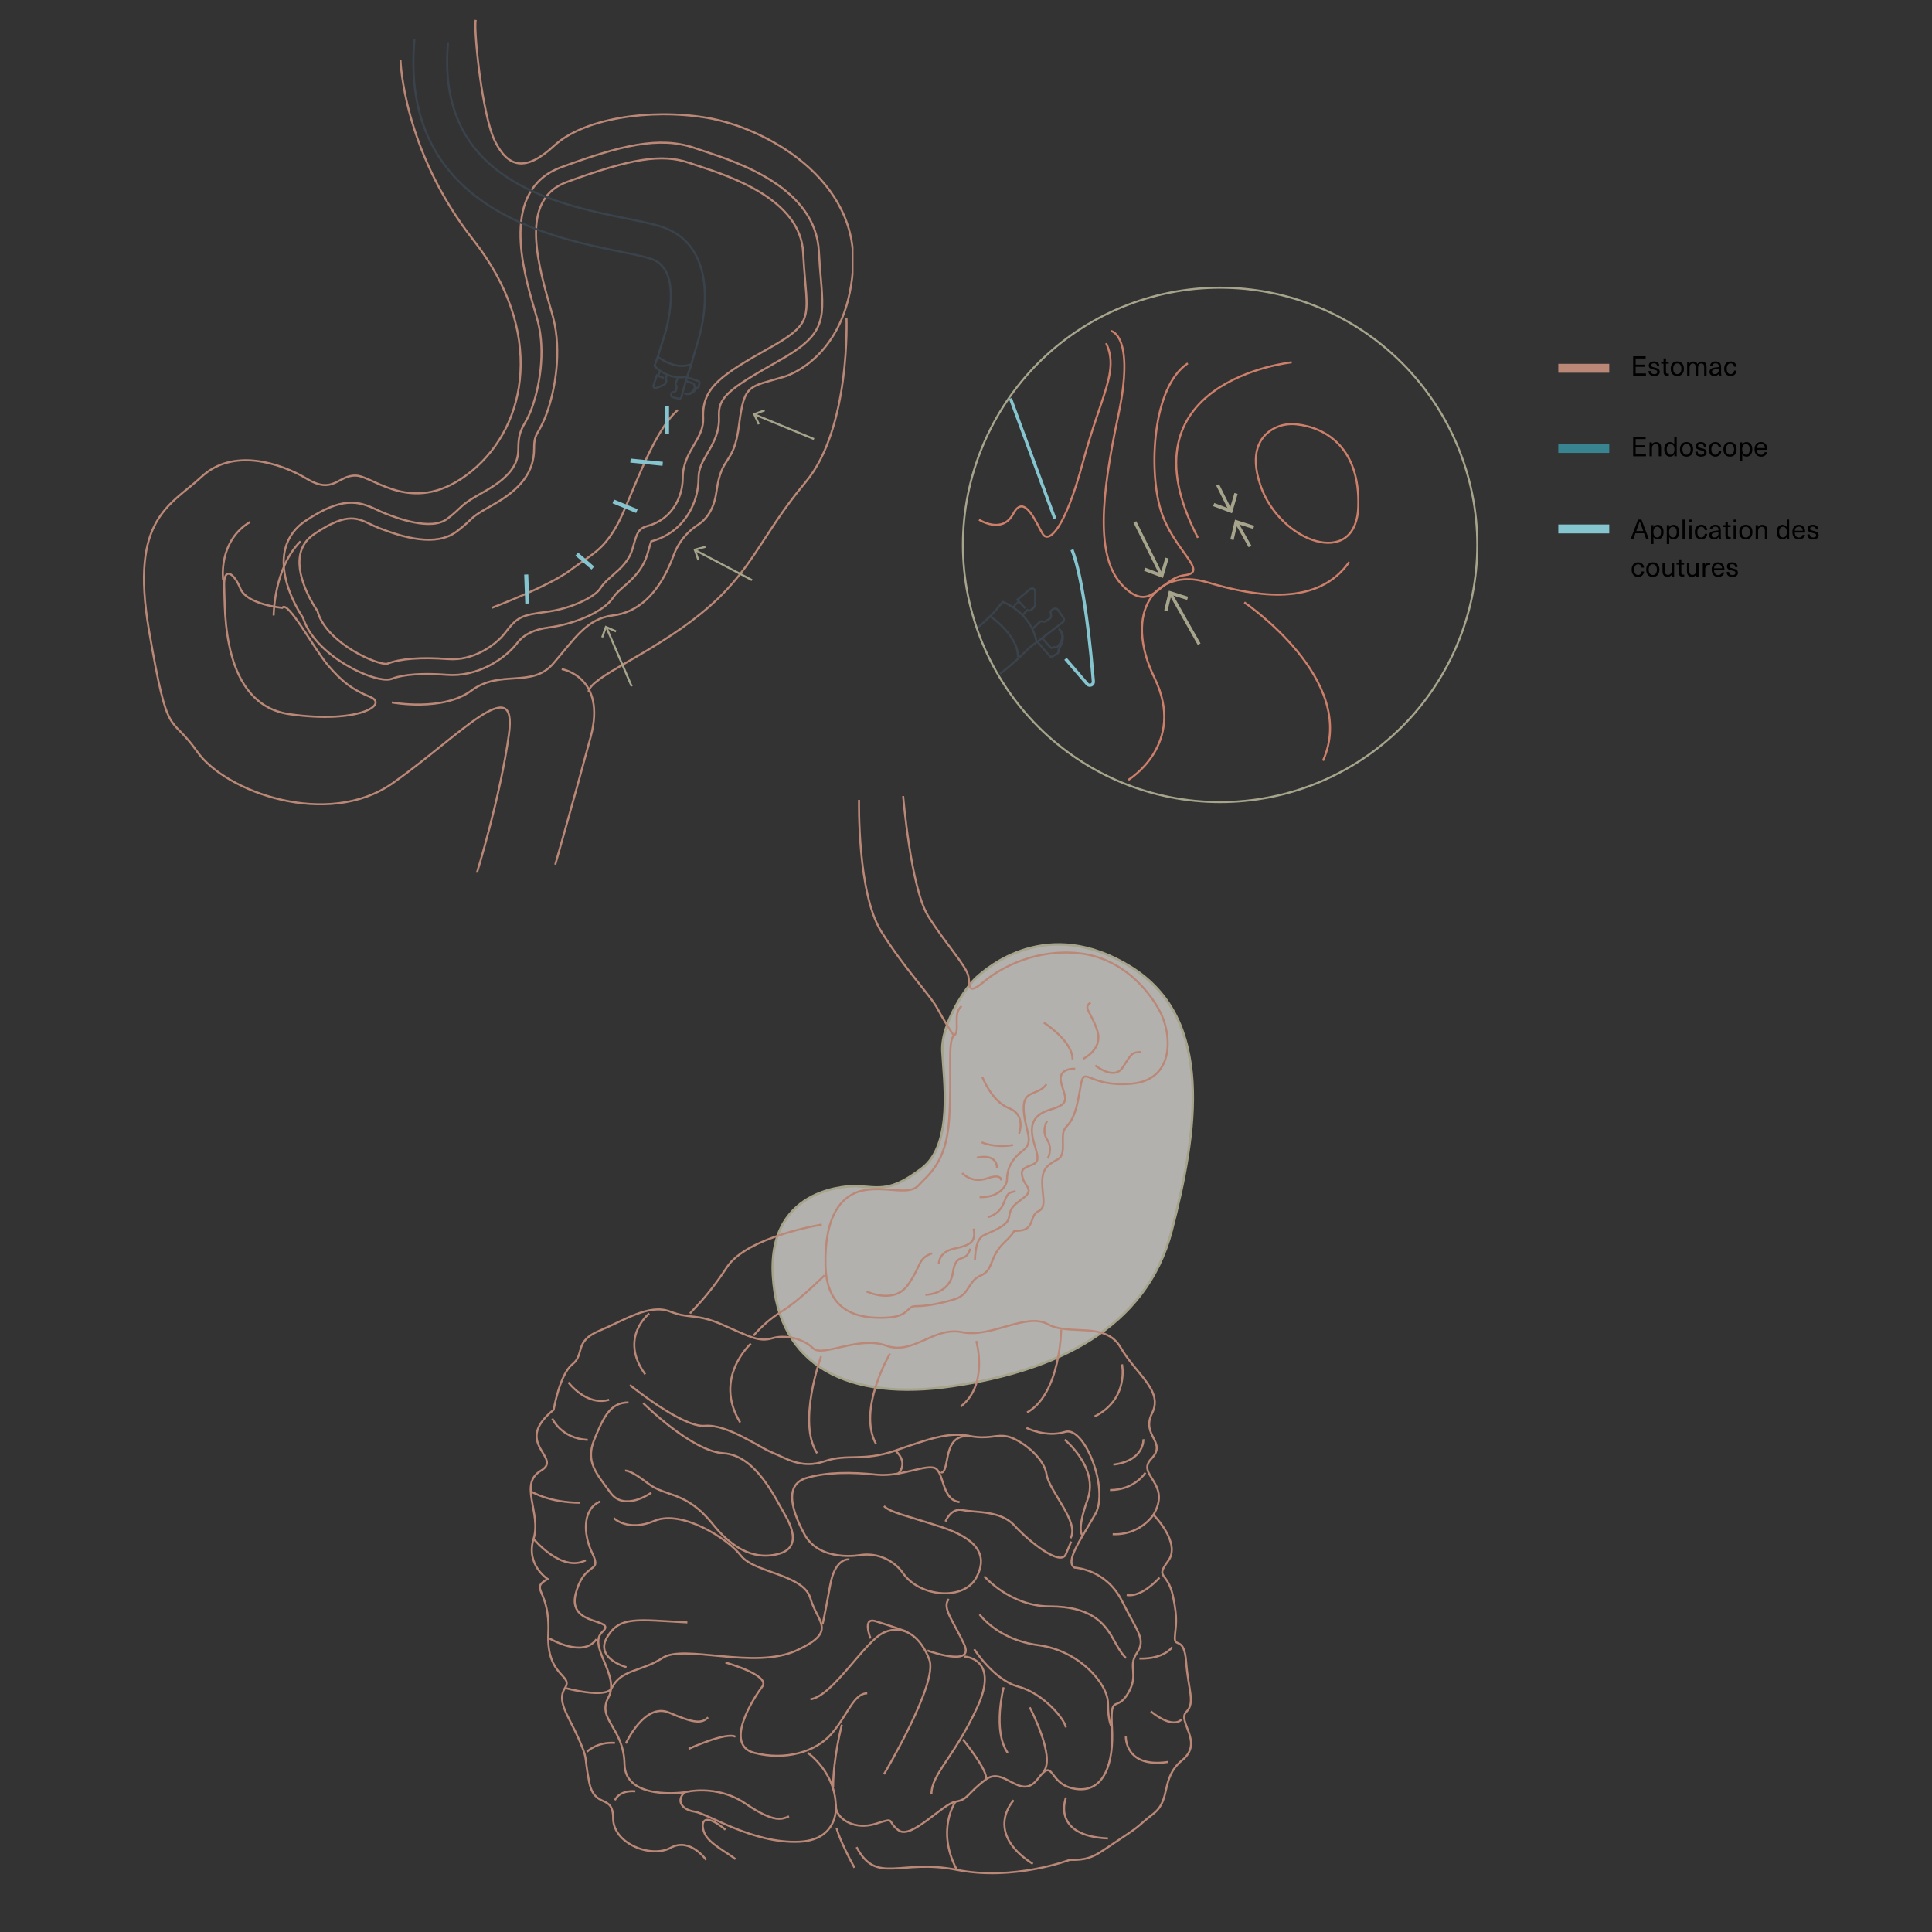 <svg xmlns="http://www.w3.org/2000/svg" xmlns:xlink="http://www.w3.org/1999/xlink" width="1080" zoomAndPan="magnify" viewBox="0 0 810 810" height="1080" preserveAspectRatio="xMidYMid meet" version="1.0"><rect x="0" y="0" width="810" height="810" fill="#333333" stroke="none"/><defs><g/><clipPath id="014bac99a2"><path d="M 59.848 12 L 231 12 L 231 365.867 L 59.848 365.867 Z M 59.848 12 " clip-rule="nonzero"/></clipPath><clipPath id="30f8ba535d"><path d="M 152 8.27 L 357.828 8.27 L 357.828 308 L 152 308 Z M 152 8.27 " clip-rule="nonzero"/></clipPath><clipPath id="7e0fea491c"><path d="M 234 121 L 357.828 121 L 357.828 302 L 234 302 Z M 234 121 " clip-rule="nonzero"/></clipPath><clipPath id="1c275252f2"><path d="M 220 268 L 261 268 L 261 365.867 L 220 365.867 Z M 220 268 " clip-rule="nonzero"/></clipPath><clipPath id="9e339a944b"><path d="M 161 8.27 L 300 8.27 L 300 171 L 161 171 Z M 161 8.27 " clip-rule="nonzero"/></clipPath><clipPath id="93d20cfb57"><path d="M 175 8.27 L 308 8.27 L 308 178 L 175 178 Z M 175 8.27 " clip-rule="nonzero"/></clipPath><clipPath id="a259959b92"><path d="M 403.094 240 L 447 240 L 447 282 L 403.094 282 Z M 403.094 240 " clip-rule="nonzero"/></clipPath><clipPath id="ee4020a5ea"><path d="M 403.094 246 L 439 246 L 439 288 L 403.094 288 Z M 403.094 246 " clip-rule="nonzero"/></clipPath><clipPath id="b9d57f0c42"><path d="M 403.094 119.988 L 620.293 119.988 L 620.293 337.262 L 403.094 337.262 Z M 403.094 119.988 " clip-rule="nonzero"/></clipPath><clipPath id="20614bb913"><path d="M 461 223 L 578 223 L 578 337.262 L 461 337.262 Z M 461 223 " clip-rule="nonzero"/></clipPath><clipPath id="1435c9065d"><path d="M 403.094 131 L 478 131 L 478 238 L 403.094 238 Z M 403.094 131 " clip-rule="nonzero"/></clipPath><clipPath id="efcda294dc"><path d="M 309 381 L 500.605 381 L 500.605 598 L 309 598 Z M 309 381 " clip-rule="nonzero"/></clipPath><clipPath id="4a97c54210"><path d="M 333 333.723 L 500.605 333.723 L 500.605 565 L 333 565 Z M 333 333.723 " clip-rule="nonzero"/></clipPath><clipPath id="0d201f2bde"><path d="M 348 333.723 L 412 333.723 L 412 447 L 348 447 Z M 348 333.723 " clip-rule="nonzero"/></clipPath><clipPath id="a61d5b3444"><path d="M 282 751 L 321 751 L 321 786.012 L 282 786.012 Z M 282 751 " clip-rule="nonzero"/></clipPath><clipPath id="bf69d1aec3"><path d="M 222.066 537 L 500.605 537 L 500.605 786.012 L 222.066 786.012 Z M 222.066 537 " clip-rule="nonzero"/></clipPath><clipPath id="3991ca3bbd"><path d="M 465 678 L 500.605 678 L 500.605 708 L 465 708 Z M 465 678 " clip-rule="nonzero"/></clipPath><clipPath id="2a33ccff38"><path d="M 470 705 L 500.605 705 L 500.605 735 L 470 735 Z M 470 705 " clip-rule="nonzero"/></clipPath><clipPath id="5180188a5b"><path d="M 222.066 582 L 259 582 L 259 616 L 222.066 616 Z M 222.066 582 " clip-rule="nonzero"/></clipPath><clipPath id="c5029b492c"><path d="M 222.066 613 L 256 613 L 256 643 L 222.066 643 Z M 222.066 613 " clip-rule="nonzero"/></clipPath><clipPath id="3aedadb432"><path d="M 222.066 633 L 258 633 L 258 668 L 222.066 668 Z M 222.066 633 " clip-rule="nonzero"/></clipPath><clipPath id="077a922e04"><path d="M 222.066 675 L 262 675 L 262 703 L 222.066 703 Z M 222.066 675 " clip-rule="nonzero"/></clipPath><clipPath id="cb469a4727"><path d="M 459 716 L 500.605 716 L 500.605 752 L 459 752 Z M 459 716 " clip-rule="nonzero"/></clipPath><clipPath id="9cc03a926c"><path d="M 408 743 L 445 743 L 445 786.012 L 408 786.012 Z M 408 743 " clip-rule="nonzero"/></clipPath><clipPath id="ecff29595e"><path d="M 384 743 L 413 743 L 413 786.012 L 384 786.012 Z M 384 743 " clip-rule="nonzero"/></clipPath><clipPath id="c9b2b6da64"><path d="M 338 754 L 371 754 L 371 786.012 L 338 786.012 Z M 338 754 " clip-rule="nonzero"/></clipPath><clipPath id="7d7b214674"><path d="M 653.328 152.531 L 674.684 152.531 L 674.684 156.281 L 653.328 156.281 Z M 653.328 152.531 " clip-rule="nonzero"/></clipPath><clipPath id="48fa0d6fe1"><path d="M 653.328 186.133 L 674.684 186.133 L 674.684 189.883 L 653.328 189.883 Z M 653.328 186.133 " clip-rule="nonzero"/></clipPath><clipPath id="7891c48f70"><path d="M 653.328 219.883 L 674.684 219.883 L 674.684 223.633 L 653.328 223.633 Z M 653.328 219.883 " clip-rule="nonzero"/></clipPath></defs><path stroke-linecap="butt" transform="matrix(0.445, 0, 0, 0.445, -57.613, 0)" fill="none" stroke-linejoin="miter" d="M 592.837 572.648 C 592.837 572.648 646.504 552.402 666.753 537.209 C 687.003 522.025 697.132 518.984 710.292 495.698 C 723.461 472.412 742.691 408.616 768.009 386.341 " stroke="#bb8877" stroke-width="1.913" stroke-opacity="1" stroke-miterlimit="10"/><g clip-path="url(#014bac99a2)"><path stroke-linecap="butt" transform="matrix(0.445, 0, 0, 0.445, -57.613, 0)" fill="none" stroke-linejoin="miter" d="M 506.77 56.247 C 506.77 56.247 508.799 141.308 575.627 226.36 C 642.454 311.412 627.265 400.515 573.597 444.055 C 519.939 487.596 482.471 449.126 465.261 448.106 C 448.042 447.096 443.992 466.34 418.683 451.147 C 393.365 435.962 348.816 421.78 319.448 449.126 C 290.088 476.463 251.61 487.596 269.839 593.913 C 288.059 700.231 289.078 670.872 315.398 708.332 C 341.726 745.801 437.922 781.232 499.681 737.699 C 561.448 694.159 617.136 631.382 609.036 691.118 C 600.936 750.863 578.666 822.751 578.666 822.751 " stroke="#bb8877" stroke-width="1.913" stroke-opacity="1" stroke-miterlimit="10"/></g><path stroke-linecap="butt" transform="matrix(0.445, 0, 0, 0.445, -57.613, 0)" fill="none" stroke-linejoin="miter" d="M 395.394 572.648 C 395.394 572.648 361.976 569.617 355.905 554.423 C 349.826 539.239 339.706 533.158 340.716 553.413 C 341.726 573.668 337.677 663.781 402.483 672.893 C 467.281 682.006 495.631 663.781 478.421 656.69 C 461.211 649.607 452.092 642.516 438.932 627.331 C 425.772 612.138 400.454 564.555 395.394 572.648 Z M 395.394 572.648 " stroke="#bb8877" stroke-width="1.913" stroke-opacity="1" stroke-miterlimit="10"/><g clip-path="url(#30f8ba535d)"><path stroke-linecap="butt" transform="matrix(0.445, 0, 0, 0.445, -57.613, 0)" fill="none" stroke-linejoin="miter" d="M 498.67 661.76 C 498.67 661.76 546.259 670.872 573.597 650.618 C 600.936 630.363 630.305 648.597 650.554 625.302 C 670.803 602.015 681.943 582.78 707.252 579.74 C 728.661 577.174 750.07 561.568 764.126 523.123 C 768.387 511.366 776.39 501.322 786.906 494.547 C 794.32 489.793 802.042 480.698 804.458 463.3 C 809.518 426.841 820.658 440.005 825.727 400.515 C 830.787 361.025 834.837 365.076 868.246 354.953 C 868.246 354.953 926.974 338.758 933.053 253.697 C 939.123 168.645 850.026 120.043 795.348 110.93 C 740.67 101.818 678.903 111.941 651.564 137.257 C 624.225 162.564 608.026 157.503 595.876 133.206 C 583.727 108.9 575.627 28.91 577.647 18.787 " stroke="#bb8877" stroke-width="1.913" stroke-opacity="1" stroke-miterlimit="10"/></g><g clip-path="url(#7e0fea491c)"><path stroke-linecap="butt" transform="matrix(0.445, 0, 0, 0.445, -57.613, 0)" fill="none" stroke-linejoin="miter" d="M 926.982 299.268 C 926.982 299.268 931.032 403.555 888.504 454.187 C 845.976 504.811 838.887 538.229 790.288 577.719 C 741.681 617.2 685.993 637.454 683.963 651.628 " stroke="#bb8877" stroke-width="1.913" stroke-opacity="1" stroke-miterlimit="10"/></g><g clip-path="url(#1c275252f2)"><path stroke-linecap="butt" transform="matrix(0.445, 0, 0, 0.445, -57.613, 0)" fill="none" stroke-linejoin="miter" d="M 658.654 630.363 C 658.654 630.363 701.182 637.454 685.993 694.159 C 670.803 750.863 652.583 814.649 652.583 814.649 " stroke="#bb8877" stroke-width="1.913" stroke-opacity="1" stroke-miterlimit="10"/></g><path stroke-linecap="butt" transform="matrix(0.445, 0, 0, 0.445, -57.613, 0)" fill="none" stroke-linejoin="miter" d="M 387.294 579.871 C 387.294 579.871 387.294 535.32 412.604 510.013 " stroke="#bb8877" stroke-width="1.913" stroke-opacity="1" stroke-miterlimit="10"/><path stroke-linecap="butt" transform="matrix(0.445, 0, 0, 0.445, -57.613, 0)" fill="none" stroke-linejoin="miter" d="M 339.697 546.462 C 339.697 546.462 334.637 510.013 365.015 491.779 " stroke="#bb8877" stroke-width="1.913" stroke-opacity="1" stroke-miterlimit="10"/><path stroke-linecap="butt" transform="matrix(0.445, 0, 0, 0.445, -57.613, 0)" fill="none" stroke-linejoin="miter" d="M 493.593 640.266 C 484.07 640.266 471.217 634.607 465.358 631.769 C 455.694 627.077 423.84 609.766 414.94 581.998 C 410.97 576.093 392.609 546.91 397.573 520.127 C 399.848 507.816 406.586 497.851 417.585 490.514 C 451.758 467.737 466.93 471.911 484.632 480.303 C 487.083 481.463 489.578 482.649 492.257 483.695 C 502.949 487.851 535.497 500.505 550.853 488.774 C 554.692 485.9 558.347 482.79 561.799 479.451 C 566.692 474.793 569.996 471.937 586.169 462.878 C 614.044 447.272 617.795 433.853 617.795 422.79 C 617.795 410.128 620.123 405.348 623.927 398.608 C 626.492 394.205 628.662 389.574 630.41 384.777 C 637.71 364.961 643.623 331.693 636.261 303.152 C 635.373 299.707 634.187 295.63 632.861 291.06 C 622.301 254.655 600.321 178.9 658.109 157.608 C 714.069 136.985 750.65 127.969 783.603 139.331 C 785.922 140.13 788.566 141 791.456 141.949 C 826.025 153.355 897.948 177.063 901.005 237.124 C 901.515 247.08 902.244 255.604 902.894 263.126 C 906.364 303.477 905.468 316.174 862.791 340.181 C 813.366 367.984 806.048 374.909 806.839 393.107 C 807.454 407.272 801.454 417.571 796.165 426.648 C 791.571 434.53 787.609 441.331 787.609 450.136 C 787.609 473.844 774.862 495.531 755.139 505.399 C 751.511 507.245 747.698 508.721 743.763 509.802 C 743.508 509.872 743.271 509.934 743.051 509.995 C 742.419 511.603 741.408 515.144 740.266 519.151 L 739.73 521.032 C 735.224 536.805 725.059 545.707 716.889 552.859 C 712.883 556.365 709.422 559.388 707.463 562.473 C 698.116 577.165 669.055 588.219 646.451 591.172 C 632.791 592.956 622.969 597.745 616.969 605.539 C 604.608 621.602 578.614 637.929 550.748 635.767 C 528.118 634.027 509.388 635.31 499.408 639.3 C 497.546 639.994 495.578 640.319 493.593 640.266 Z M 460.403 488.466 C 452.347 488.466 442.13 492.052 425.851 502.904 C 418.226 507.992 413.763 514.494 412.217 522.807 C 407.913 545.917 427.6 574.151 427.793 574.432 L 428.505 575.443 L 428.865 576.629 C 437.588 606.295 485.484 626.954 494.225 625.372 C 506.252 620.53 526.317 618.948 551.89 620.925 C 575.794 622.771 596.825 607.305 605.162 596.471 C 616.846 581.277 620.167 579.59 644.527 576.409 C 667.931 573.36 689.858 562.402 694.901 554.485 C 698.002 549.599 702.412 545.742 707.077 541.656 C 714.465 535.188 722.108 528.501 725.411 516.946 L 725.947 515.074 C 729.777 501.63 730.805 498.018 739.686 495.487 C 742.726 494.661 745.678 493.519 748.48 492.078 C 763.204 484.714 772.718 468.256 772.718 450.136 C 772.718 437.316 778.332 427.667 783.295 419.152 C 788.171 410.787 792.388 403.555 791.957 393.757 C 790.701 364.83 809.369 353.151 855.49 327.202 C 891.702 306.834 891.148 300.357 888.056 264.409 C 887.397 256.764 886.651 248.1 886.132 237.88 C 883.593 188.012 818.215 166.457 786.792 156.097 C 783.831 155.121 781.125 154.225 778.745 153.408 C 753.198 144.603 724.049 149.181 663.257 171.58 C 621.941 186.8 633.283 239.093 647.154 286.904 C 648.525 291.64 649.755 295.867 650.668 299.426 C 658.891 331.289 652.416 368.098 644.369 389.926 C 642.349 395.462 639.845 400.813 636.884 405.919 C 633.906 411.2 632.676 413.388 632.676 422.79 C 632.676 444.302 620.58 460.672 593.434 475.865 C 578.148 484.424 575.864 486.612 572.069 490.224 C 568.23 493.932 564.162 497.394 559.893 500.602 C 540.179 515.68 508.773 506.094 486.863 497.579 C 483.762 496.366 480.96 495.048 478.263 493.765 C 472.306 490.936 467.097 488.466 460.403 488.466 Z M 460.403 488.466 " stroke="#bb8877" stroke-width="1.913" stroke-opacity="1" stroke-miterlimit="10"/><path stroke-linecap="butt" transform="matrix(0.445, 0, 0, 0.445, -57.613, 0)" fill="none" stroke-linejoin="miter" d="M 757.889 382.29 L 757.889 408.616 " stroke="#85c5d0" stroke-width="3.825" stroke-opacity="1" stroke-miterlimit="10"/><path stroke-linecap="butt" transform="matrix(0.445, 0, 0, 0.445, -57.613, 0)" fill="none" stroke-linejoin="miter" d="M 723.461 433.933 L 753.83 436.973 " stroke="#85c5d0" stroke-width="3.825" stroke-opacity="1" stroke-miterlimit="4"/><path stroke-linecap="butt" transform="matrix(0.445, 0, 0, 0.445, -57.613, 0)" fill="none" stroke-linejoin="miter" d="M 707.261 472.412 L 729.531 481.524 " stroke="#85c5d0" stroke-width="3.825" stroke-opacity="1" stroke-miterlimit="10"/><path stroke-linecap="butt" transform="matrix(0.445, 0, 0, 0.445, -57.613, 0)" fill="none" stroke-linejoin="miter" d="M 672.833 522.025 L 688.022 535.188 " stroke="#85c5d0" stroke-width="3.825" stroke-opacity="1" stroke-miterlimit="10"/><path stroke-linecap="butt" transform="matrix(0.445, 0, 0, 0.445, -57.613, 0)" fill="none" stroke-linejoin="miter" d="M 625.244 541.26 L 626.255 568.597 " stroke="#85c5d0" stroke-width="3.825" stroke-opacity="1" stroke-miterlimit="10"/><path stroke-linecap="butt" transform="matrix(0.445, 0, 0, 0.445, -57.613, 0)" fill="none" stroke-linejoin="miter" d="M 724.62 646.69 L 701.138 591.892 " stroke="#a7a48c" stroke-width="1.913" stroke-opacity="1" stroke-miterlimit="10"/><path fill="#a7a48c" d="M 258.453 264.336 L 258.109 265.113 L 254.277 263.418 L 252.863 267.363 L 252.062 267.074 L 253.785 262.27 Z M 258.453 264.336 " fill-opacity="1" fill-rule="nonzero"/><path stroke-linecap="butt" transform="matrix(0.445, 0, 0, 0.445, -57.613, 0)" fill="none" stroke-linejoin="miter" d="M 837.964 546.559 L 785.245 518.712 " stroke="#a7a48c" stroke-width="1.913" stroke-opacity="1" stroke-miterlimit="10"/><path fill="#a7a48c" d="M 295.664 228.828 L 295.887 229.648 L 291.836 230.738 L 293.219 234.695 L 292.414 234.973 L 290.73 230.152 Z M 295.664 228.828 " fill-opacity="1" fill-rule="nonzero"/><path stroke-linecap="butt" transform="matrix(0.445, 0, 0, 0.445, -57.613, 0)" fill="none" stroke-linejoin="miter" d="M 896.411 413.695 L 841.338 390.875 " stroke="#a7a48c" stroke-width="1.913" stroke-opacity="1" stroke-miterlimit="10"/><path fill="#a7a48c" d="M 320.422 171.625 L 320.719 172.422 L 316.789 173.883 L 318.535 177.695 L 317.758 178.051 L 315.637 173.41 Z M 320.422 171.625 " fill-opacity="1" fill-rule="nonzero"/><g clip-path="url(#9e339a944b)"><path stroke-linecap="butt" transform="matrix(0.445, 0, 0, 0.445, -57.613, 0)" fill="none" stroke-linejoin="miter" d="M 776.794 354.865 C 758.205 358.626 746.126 344.83 746.126 344.83 L 749.157 336.078 L 756.018 314.417 C 756.202 313.846 774.484 254.549 743.341 243.97 C 736.7 241.72 725.938 239.523 713.463 236.992 C 645.968 223.258 505.496 194.699 519.965 36.898 " stroke="#3a434b" stroke-width="1.913" stroke-opacity="1" stroke-miterlimit="10"/></g><path stroke-linecap="butt" transform="matrix(0.445, 0, 0, 0.445, -57.613, 0)" fill="none" stroke-linejoin="miter" d="M 768.141 355.638 L 766.068 361.104 C 765.795 361.807 765.954 362.606 766.463 363.151 C 766.894 363.617 767.078 364.258 766.955 364.882 L 766.428 367.58 C 766.279 368.336 765.716 368.933 764.97 369.126 L 763.388 369.522 C 762.606 369.724 762.018 370.374 761.912 371.183 L 761.789 372.114 C 761.649 373.125 762.308 374.065 763.292 374.302 L 769.028 375.647 C 770.056 375.893 771.102 375.278 771.383 374.258 L 776.794 354.865 " stroke="#3a434b" stroke-width="1.913" stroke-opacity="1" stroke-miterlimit="10"/><g clip-path="url(#93d20cfb57)"><path stroke-linecap="butt" transform="matrix(0.445, 0, 0, 0.445, -57.613, 0)" fill="none" stroke-linejoin="miter" d="M 775.556 358.828 L 782.742 361.464 C 783.321 361.675 783.655 362.29 783.515 362.888 C 783.409 363.327 783.532 363.793 783.831 364.135 C 784.218 364.575 784.297 365.199 784.033 365.717 C 783.102 367.536 780.317 372.958 774.273 370.497 C 774.273 370.497 779.966 374.188 785.518 366.007 C 785.676 365.779 785.895 365.594 786.15 365.489 L 787.046 365.119 C 787.486 364.935 787.811 364.54 787.89 364.065 L 788.496 360.656 C 788.619 359.97 788.224 359.302 787.565 359.083 L 776.636 355.392 L 780.115 345.585 L 786.291 324.03 C 797.131 290.779 802.35 230.472 753.558 213.899 C 745.019 211 733.326 208.618 719.797 205.868 C 652.451 192.169 539.731 169.243 551.6 39.797 " stroke="#3a434b" stroke-width="1.913" stroke-opacity="1" stroke-miterlimit="10"/></g><path stroke-linecap="butt" transform="matrix(0.445, 0, 0, 0.445, -57.613, 0)" fill="none" stroke-linejoin="miter" d="M 758.188 353.107 L 756.422 356.903 C 757.248 357.501 757.546 358.599 757.125 359.531 L 756.264 361.464 C 756.035 361.974 755.622 362.378 755.104 362.58 L 747.663 365.612 C 746.697 365.998 745.59 365.532 745.203 364.566 C 745.037 364.153 745.019 363.696 745.159 363.265 L 748.305 353.635 L 754.92 356.148 " stroke="#3a434b" stroke-width="1.913" stroke-opacity="1" stroke-miterlimit="10"/><path stroke-linecap="butt" transform="matrix(0.445, 0, 0, 0.445, -57.613, 0)" fill="none" stroke-linejoin="miter" d="M 751.555 349.285 L 749.455 354.144 " stroke="#3a434b" stroke-width="1.913" stroke-opacity="1" stroke-miterlimit="10"/><path stroke-linecap="butt" transform="matrix(0.445, 0, 0, 0.445, -57.613, 0)" fill="none" stroke-linejoin="miter" d="M 749.157 336.078 C 749.157 336.078 765.075 349.135 780.765 343.222 " stroke="#3a434b" stroke-width="1.913" stroke-opacity="1" stroke-miterlimit="10"/><path stroke-linecap="butt" transform="matrix(0.445, 0, 0, 0.445, 250.833, 38.071)" fill="none" stroke-linejoin="miter" d="M 378.345 549.42 C 387.574 542.272 396.329 534.529 404.575 526.259 C 405.97 524.856 407.47 523.558 409.058 522.383 L 413.69 518.989 L 425.261 532.485 C 425.954 533.301 427.147 533.476 428.051 532.906 L 432.578 530.074 C 433.209 529.679 433.586 528.995 433.595 528.258 L 433.604 526.767 C 433.613 526.338 433.744 525.917 433.99 525.566 C 442.464 512.92 433.911 506.895 433.911 506.895 C 440.912 514.13 434.771 521.234 432.709 523.61 C 432.121 524.286 431.183 524.54 430.332 524.233 C 429.674 524.005 428.937 524.101 428.367 524.505 C 427.586 525.049 426.524 524.926 425.884 524.224 L 417.971 515.463 " stroke="#3a434b" stroke-width="1.91" stroke-opacity="1" stroke-miterlimit="10"/><g clip-path="url(#a259959b92)"><path stroke-linecap="butt" transform="matrix(0.445, 0, 0, 0.445, 250.833, 38.071)" fill="none" stroke-linejoin="miter" d="M 413.015 519.524 C 407.663 490.785 380.986 481.481 380.986 481.481 L 373.055 491.18 C 367.52 496.828 361.888 502.037 356.159 506.825 " stroke="#3a434b" stroke-width="1.91" stroke-opacity="1" stroke-miterlimit="10"/></g><path stroke-linecap="butt" transform="matrix(0.445, 0, 0, 0.445, 250.833, 38.071)" fill="none" stroke-linejoin="miter" d="M 409.128 506.702 L 415.752 500.59 C 416.603 499.801 417.831 499.564 418.91 499.985 C 419.822 500.327 420.84 500.222 421.656 499.687 L 425.217 497.371 C 426.209 496.731 426.735 495.574 426.577 494.407 L 426.244 491.908 C 426.068 490.671 426.674 489.461 427.753 488.839 L 429.025 488.119 C 430.384 487.348 432.121 487.734 433.025 489.014 L 438.253 496.433 C 439.192 497.775 438.92 499.616 437.622 500.607 L 413.023 519.524 " stroke="#3a434b" stroke-width="1.91" stroke-opacity="1" stroke-miterlimit="10"/><path stroke-linecap="butt" transform="matrix(0.445, 0, 0, 0.445, 250.833, 38.071)" fill="none" stroke-linejoin="miter" d="M 399.777 493.951 L 404.18 489.233 C 405.514 490.066 407.251 489.856 408.339 488.725 L 410.611 486.365 C 411.207 485.752 411.541 484.927 411.541 484.077 L 411.576 471.694 C 411.576 470.089 410.277 468.782 408.663 468.774 C 407.979 468.774 407.312 469.019 406.786 469.458 L 394.829 479.508 L 402.233 487.523 " stroke="#3a434b" stroke-width="1.91" stroke-opacity="1" stroke-miterlimit="10"/><path stroke-linecap="butt" transform="matrix(0.445, 0, 0, 0.445, 250.833, 38.071)" fill="none" stroke-linejoin="miter" d="M 390.486 486.664 L 396.215 480.858 " stroke="#3a434b" stroke-width="1.5" stroke-opacity="1" stroke-miterlimit="10"/><g clip-path="url(#ee4020a5ea)"><path stroke-linecap="butt" transform="matrix(0.445, 0, 0, 0.445, 250.833, 38.071)" fill="none" stroke-linejoin="miter" d="M 369.906 495.495 C 369.906 495.495 395.759 513.201 395.373 533.582 " stroke="#3a434b" stroke-width="1.91" stroke-opacity="1" stroke-miterlimit="10"/></g><path stroke-linecap="butt" transform="matrix(0.445, 0, 0, 0.445, 250.833, 38.071)" fill="none" stroke-linejoin="miter" d="M 440.166 535.116 L 460.624 558.882 C 461.808 560.268 463.896 560.434 465.282 559.25 C 466.08 558.566 466.51 557.532 466.422 556.479 C 464.335 530.591 457.843 461.398 446.263 432.292 " stroke="#85c5d0" stroke-width="3" stroke-opacity="1" stroke-miterlimit="10"/><path stroke-linecap="butt" transform="matrix(0.445, 0, 0, 0.445, 250.833, 38.071)" fill="none" stroke-linejoin="miter" d="M 430.139 403.106 L 388.32 289.819 " stroke="#85c5d0" stroke-width="3" stroke-opacity="1" stroke-miterlimit="10"/><path stroke-linecap="butt" transform="matrix(0.445, 0, 0, 0.445, 250.833, 38.071)" fill="none" stroke-linejoin="miter" d="M 566.115 521.374 L 538.972 473.457 " stroke="#a7a48c" stroke-width="3" stroke-opacity="1" stroke-miterlimit="10"/><path fill="#a7a48c" d="M 498.129 250.184 L 497.707 251.527 L 491.09 249.434 L 489.488 256.188 L 488.117 255.863 L 490.07 247.633 Z M 498.129 250.184 " fill-opacity="1" fill-rule="nonzero"/><path stroke-linecap="butt" transform="matrix(0.445, 0, 0, 0.445, 250.833, 38.071)" fill="none" stroke-linejoin="miter" d="M 505.531 406.14 L 530.112 455.426 " stroke="#a7a48c" stroke-width="3" stroke-opacity="1" stroke-miterlimit="4"/><path fill="#a7a48c" d="M 479.645 239.324 L 480.141 238.004 L 486.637 240.445 L 488.594 233.785 L 489.945 234.184 L 487.559 242.297 Z M 479.645 239.324 " fill-opacity="1" fill-rule="nonzero"/><path stroke-linecap="butt" transform="matrix(0.445, 0, 0, 0.445, 250.833, 38.071)" fill="none" stroke-linejoin="miter" d="M 614.005 429.257 L 601.188 406.64 " stroke="#a7a48c" stroke-width="3" stroke-opacity="1" stroke-miterlimit="10"/><path fill="#a7a48c" d="M 525.832 220.418 L 525.41 221.762 L 518.793 219.668 L 517.191 226.426 L 515.82 226.098 L 517.777 217.871 Z M 525.832 220.418 " fill-opacity="1" fill-rule="nonzero"/><path stroke-linecap="butt" transform="matrix(0.445, 0, 0, 0.445, 250.833, 38.071)" fill="none" stroke-linejoin="miter" d="M 583.52 371.281 L 595.126 394.556 " stroke="#a7a48c" stroke-width="3" stroke-opacity="1" stroke-miterlimit="10"/><path fill="#a7a48c" d="M 508.594 212.211 L 509.09 210.891 L 515.586 213.332 L 517.543 206.672 L 518.895 207.074 L 516.508 215.184 Z M 508.594 212.211 " fill-opacity="1" fill-rule="nonzero"/><g clip-path="url(#b9d57f0c42)"><path stroke-linecap="butt" transform="matrix(0.445, 0, 0, 0.445, 250.833, 38.071)" fill="none" stroke-linejoin="miter" d="M 828.154 427.802 C 828.154 431.765 828.058 435.729 827.865 439.693 C 827.672 443.657 827.373 447.603 826.987 451.55 C 826.601 455.496 826.11 459.434 825.531 463.354 C 824.952 467.283 824.277 471.185 823.496 475.079 C 822.724 478.964 821.855 482.831 820.89 486.681 C 819.925 490.531 818.873 494.346 817.724 498.143 C 816.566 501.94 815.329 505.703 813.986 509.439 C 812.653 513.166 811.232 516.866 809.714 520.532 C 808.196 524.198 806.582 527.82 804.889 531.407 C 803.196 534.993 801.415 538.528 799.547 542.027 C 797.669 545.526 795.722 548.972 793.678 552.375 C 791.642 555.778 789.519 559.128 787.317 562.425 C 785.116 565.722 782.835 568.967 780.466 572.151 C 778.106 575.334 775.667 578.456 773.15 581.525 C 770.641 584.586 768.044 587.594 765.386 590.532 C 762.719 593.47 759.991 596.337 757.183 599.144 C 754.376 601.95 751.508 604.686 748.569 607.343 C 745.63 610.009 742.63 612.596 739.568 615.113 C 736.497 617.63 733.374 620.068 730.19 622.427 C 727.005 624.795 723.76 627.075 720.461 629.276 C 717.163 631.486 713.82 633.6 710.416 635.643 C 707.013 637.678 703.565 639.633 700.065 641.501 C 696.573 643.369 693.029 645.158 689.441 646.851 C 685.862 648.543 682.239 650.157 678.572 651.674 C 674.905 653.191 671.211 654.612 667.474 655.954 C 663.737 657.287 659.974 658.532 656.184 659.681 C 652.385 660.83 648.569 661.891 644.718 662.855 C 640.876 663.82 637.007 664.688 633.112 665.46 C 629.225 666.232 625.322 666.907 621.4 667.495 C 617.47 668.073 613.54 668.565 609.592 668.95 C 605.645 669.336 601.697 669.626 597.732 669.827 C 593.775 670.02 589.81 670.117 585.845 670.117 C 581.879 670.117 577.914 670.02 573.949 669.827 C 569.992 669.626 566.036 669.336 562.088 668.95 C 558.141 668.565 554.21 668.073 550.289 667.495 C 546.368 666.907 542.455 666.232 538.569 665.46 C 534.683 664.688 530.814 663.82 526.963 662.855 C 523.12 661.891 519.295 660.83 515.505 659.681 C 511.707 658.532 507.943 657.287 504.206 655.954 C 500.478 654.612 496.776 653.191 493.109 651.674 C 489.451 650.157 485.828 648.543 482.24 646.851 C 478.652 645.158 475.116 643.369 471.616 641.501 C 468.116 639.633 464.668 637.678 461.264 635.643 C 457.869 633.6 454.518 631.486 451.219 629.276 C 447.921 627.075 444.684 624.795 441.499 622.427 C 438.315 620.068 435.183 617.63 432.121 615.113 C 429.051 612.596 426.051 610.009 423.112 607.343 C 420.173 604.686 417.304 601.95 414.497 599.144 C 411.699 596.337 408.962 593.47 406.303 590.532 C 403.637 587.594 401.049 584.586 398.531 581.525 C 396.013 578.456 393.574 575.334 391.214 572.151 C 388.855 568.967 386.565 565.722 384.363 562.425 C 382.161 559.128 380.038 555.778 378.003 552.375 C 375.968 548.972 374.011 545.526 372.143 542.027 C 370.274 538.528 368.493 534.993 366.791 531.407 C 365.098 527.82 363.493 524.198 361.975 520.532 C 360.458 516.866 359.028 513.166 357.694 509.439 C 356.361 505.703 355.115 501.94 353.966 498.143 C 352.808 494.346 351.755 490.531 350.79 486.681 C 349.825 482.831 348.957 478.964 348.185 475.079 C 347.413 471.185 346.737 467.283 346.149 463.354 C 345.57 459.434 345.088 455.496 344.693 451.55 C 344.307 447.603 344.018 443.657 343.825 439.693 C 343.623 435.729 343.526 431.765 343.526 427.802 C 343.526 423.838 343.623 419.874 343.825 415.91 C 344.018 411.955 344.307 408 344.693 404.053 C 345.088 400.107 345.57 396.169 346.149 392.249 C 346.737 388.329 347.413 384.418 348.185 380.533 C 348.957 376.639 349.825 372.772 350.79 368.922 C 351.755 365.081 352.808 361.257 353.966 357.46 C 355.115 353.671 356.361 349.9 357.694 346.173 C 359.028 342.437 360.458 338.737 361.975 335.071 C 363.493 331.414 365.098 327.783 366.791 324.205 C 368.493 320.618 370.274 317.075 372.143 313.576 C 374.011 310.077 375.968 306.631 378.003 303.228 C 380.038 299.825 382.161 296.475 384.363 293.178 C 386.565 289.881 388.855 286.645 391.214 283.461 C 393.574 280.269 396.013 277.147 398.531 274.078 C 401.049 271.017 403.637 268.018 406.303 265.071 C 408.962 262.133 411.699 259.266 414.497 256.459 C 417.304 253.662 420.173 250.926 423.112 248.26 C 426.051 245.594 429.051 243.007 432.121 240.49 C 435.183 237.973 438.315 235.535 441.499 233.176 C 444.684 230.817 447.921 228.528 451.219 226.327 C 454.518 224.125 457.869 222.003 461.264 219.96 C 464.668 217.925 468.116 215.97 471.616 214.102 C 475.116 212.234 478.652 210.454 482.24 208.752 C 485.828 207.06 489.451 205.455 493.109 203.938 C 496.776 202.421 500.478 200.991 504.206 199.658 C 507.943 198.316 511.707 197.071 515.505 195.922 C 519.295 194.773 523.12 193.712 526.963 192.748 C 530.814 191.792 534.683 190.923 538.569 190.143 C 542.455 189.371 546.368 188.696 550.289 188.108 C 554.21 187.53 558.141 187.047 562.088 186.653 C 566.036 186.267 569.992 185.977 573.949 185.784 C 577.914 185.591 581.879 185.486 585.845 185.486 C 589.81 185.486 593.775 185.591 597.732 185.784 C 601.697 185.977 605.645 186.267 609.592 186.653 C 613.54 187.047 617.47 187.53 621.4 188.108 C 625.322 188.696 629.225 189.371 633.112 190.143 C 637.007 190.923 640.876 191.792 644.718 192.748 C 648.569 193.712 652.385 194.773 656.184 195.922 C 659.974 197.071 663.737 198.316 667.474 199.658 C 671.211 200.991 674.905 202.421 678.572 203.938 C 682.239 205.455 685.862 207.06 689.441 208.752 C 693.029 210.454 696.573 212.234 700.065 214.102 C 703.565 215.97 707.013 217.925 710.416 219.96 C 713.82 222.003 717.163 224.125 720.461 226.327 C 723.76 228.528 727.005 230.817 730.19 233.176 C 733.374 235.535 736.497 237.973 739.568 240.49 C 742.63 243.007 745.63 245.594 748.569 248.26 C 751.508 250.926 754.376 253.662 757.183 256.459 C 759.991 259.266 762.719 262.133 765.386 265.071 C 768.044 268.018 770.641 271.017 773.15 274.078 C 775.667 277.147 778.106 280.269 780.466 283.461 C 782.835 286.645 785.116 289.881 787.317 293.178 C 789.519 296.475 791.642 299.825 793.678 303.228 C 795.722 306.631 797.669 310.077 799.547 313.576 C 801.415 317.075 803.196 320.618 804.889 324.205 C 806.582 327.783 808.196 331.414 809.714 335.071 C 811.232 338.737 812.653 342.437 813.986 346.173 C 815.329 349.9 816.566 353.671 817.724 357.46 C 818.873 361.257 819.925 365.081 820.89 368.922 C 821.855 372.772 822.724 376.639 823.496 380.533 C 824.277 384.418 824.952 388.329 825.531 392.249 C 826.11 396.169 826.601 400.107 826.987 404.053 C 827.373 408 827.672 411.955 827.865 415.91 C 828.058 419.874 828.154 423.838 828.154 427.802 Z M 828.154 427.802 " stroke="#a7a48c" stroke-width="1.91" stroke-opacity="1" stroke-miterlimit="10"/></g><path stroke-linecap="butt" transform="matrix(0.445, 0, 0, 0.445, 250.833, 38.071)" fill="none" stroke-linejoin="miter" d="M 653.306 255.81 C 653.306 255.81 487.968 272.911 564.939 421.145 " stroke="#ce7f6a" stroke-width="1.91" stroke-opacity="1" stroke-miterlimit="10"/><path stroke-linecap="butt" transform="matrix(0.445, 0, 0, 0.445, 250.833, 38.071)" fill="none" stroke-linejoin="miter" d="M 483.213 226.353 C 483.213 226.353 506.022 230.15 489.863 306.166 C 473.713 382.19 468.01 440.158 494.618 466.765 C 521.225 493.372 528.822 459.162 552.579 456.312 C 576.335 453.462 541.183 432.555 529.779 394.547 C 518.374 356.53 522.173 278.612 555.43 256.758 " stroke="#ce7f6a" stroke-width="1.91" stroke-opacity="1" stroke-miterlimit="10"/><g clip-path="url(#20614bb913)"><path stroke-linecap="butt" transform="matrix(0.445, 0, 0, 0.445, 250.833, 38.071)" fill="none" stroke-linejoin="miter" d="M 499.364 649.21 C 499.364 649.21 554.482 615.946 524.076 553.234 C 493.67 490.514 525.971 448.708 573.484 462.959 C 620.997 477.21 678.01 485.769 707.469 443.955 " stroke="#ce7f6a" stroke-width="1.91" stroke-opacity="1" stroke-miterlimit="10"/></g><path stroke-linecap="butt" transform="matrix(0.445, 0, 0, 0.445, 250.833, 38.071)" fill="none" stroke-linejoin="miter" d="M 608.645 481.963 C 608.645 481.963 716.97 555.137 682.765 631.153 " stroke="#ce7f6a" stroke-width="1.91" stroke-opacity="1" stroke-miterlimit="10"/><g clip-path="url(#1435c9065d)"><path stroke-linecap="butt" transform="matrix(0.445, 0, 0, 0.445, 250.833, 38.071)" fill="none" stroke-linejoin="miter" d="M 358.729 404.044 C 358.729 404.044 380.591 418.295 391.039 398.344 C 401.496 378.393 412.892 407.842 418.603 417.348 C 424.305 426.846 439.499 413.542 456.606 349.874 C 473.713 286.215 490.819 264.361 478.459 237.754 " stroke="#ce7f6a" stroke-width="1.91" stroke-opacity="1" stroke-miterlimit="10"/></g><path stroke-linecap="butt" transform="matrix(0.445, 0, 0, 0.445, 250.833, 38.071)" fill="none" stroke-linejoin="miter" d="M 657.807 314.225 C 649.631 313.331 641.305 314.988 634.366 319.408 C 623.804 326.143 613.321 340.692 623.848 371.737 C 641.902 424.951 714.118 451.559 716.022 391.688 C 717.759 337.176 686.388 317.33 657.807 314.225 Z M 657.807 314.225 " stroke="#ce7f6a" stroke-width="1.91" stroke-opacity="1" stroke-miterlimit="10"/><path fill="#f2f1ed" d="M 358.621 497.398 C 358.621 497.398 321.785 496.332 323.922 534.812 C 326.055 573.297 355.953 587.73 399.195 581.32 C 442.438 574.906 480.34 557.266 491.016 516.109 C 501.691 474.957 509.168 427.383 473.934 405.469 C 438.699 383.555 413.609 406.004 409.336 409.742 C 405.062 413.484 394.391 428.984 394.922 440.742 C 395.453 452.5 399.727 479.762 386.379 489.918 C 373.031 500.074 368.762 497.934 358.617 497.398 " fill-opacity="0.663" fill-rule="nonzero"/><g clip-path="url(#efcda294dc)"><path stroke-linecap="butt" transform="matrix(0.443, 0, 0, 0.443, 105.932, 319.501)" fill="none" stroke-linejoin="miter" d="M 570.726 401.308 C 570.726 401.308 487.528 398.903 492.354 485.708 C 497.171 572.523 564.7 605.083 662.367 590.622 C 760.034 576.153 845.641 536.359 869.753 443.517 C 893.865 350.684 910.752 243.364 831.171 193.93 C 751.591 144.495 694.923 195.137 685.271 203.57 C 675.619 212.012 651.515 246.977 652.715 273.501 C 653.915 300.025 663.567 361.523 633.42 384.434 C 603.273 407.344 593.638 402.524 570.726 401.308 Z M 570.726 401.308 " stroke="#a7a48c" stroke-width="2.3" stroke-opacity="1" stroke-miterlimit="10"/></g><g clip-path="url(#4a97c54210)"><path stroke-linecap="butt" transform="matrix(0.443, 0, 0, 0.443, 105.932, 319.501)" fill="none" stroke-linejoin="miter" d="M 615.616 32.153 C 615.616 32.153 622.877 119.267 639.216 145.588 C 655.556 171.9 675.513 192.776 677.33 202.759 C 678.671 210.135 677.524 216.532 683.453 213.854 C 685.535 212.911 688.5 210.849 692.752 207.297 C 709.092 193.683 742.662 176.447 782.594 180.985 C 822.525 185.523 847.935 215.466 858.822 236.341 C 869.709 257.208 873.344 300.774 831.604 304.404 C 789.855 308.026 787.129 285.344 783.502 307.118 C 779.868 328.901 777.15 337.977 769.889 345.238 C 762.628 352.499 771.698 370.643 761.719 376.089 C 751.741 381.534 747.197 385.165 747.197 397.872 C 747.197 410.578 751.741 421.47 743.571 425.091 C 735.401 428.722 739.936 441.429 727.231 443.244 C 714.527 445.059 727.231 439.613 711.809 454.135 C 696.387 468.657 701.831 480.456 689.117 485.893 C 676.413 491.339 679.139 504.046 663.708 508.584 C 648.286 513.122 636.49 514.937 627.412 514.937 C 618.342 514.937 621.968 524.921 599.276 525.829 C 576.593 526.736 543.014 523.106 542.105 475.918 C 541.205 428.731 557.536 408.763 579.319 405.133 C 601.094 401.502 621.059 410.578 630.138 400.595 C 639.208 390.611 656.447 379.719 659.173 337.977 C 661.899 296.227 657.365 263.561 663.708 259.023 C 670.06 254.476 661.899 238.148 670.969 230.887 " stroke="#bb8877" stroke-width="1.91" stroke-opacity="1" stroke-miterlimit="10"/></g><g clip-path="url(#0d201f2bde)"><path stroke-linecap="butt" transform="matrix(0.443, 0, 0, 0.443, 105.932, 319.501)" fill="none" stroke-linejoin="miter" d="M 573.867 35.783 C 573.867 35.783 572.049 123.805 594.741 160.11 C 617.433 196.406 641.025 220.004 648.286 233.61 C 652.989 242.342 658.141 250.819 663.708 259.023 " stroke="#bb8877" stroke-width="1.91" stroke-opacity="1" stroke-miterlimit="10"/></g><path stroke-linecap="butt" transform="matrix(0.443, 0, 0, 0.443, 105.932, 319.501)" fill="none" stroke-linejoin="miter" d="M 778.465 290.244 C 778.465 290.244 761.375 288.983 765.169 303.541 C 768.963 318.089 774.662 323.156 755.041 328.848 C 735.428 334.541 735.428 347.203 739.857 361.761 C 744.286 376.318 744.286 378.847 735.428 382.01 C 726.57 385.174 727.196 388.337 729.102 394.664 C 730.999 401 739.221 404.798 730.363 411.759 C 721.506 418.712 717.077 420.615 715.806 430.74 C 714.544 440.865 692.391 445.932 689.232 449.729 C 686.065 453.527 684.168 457.951 683.533 471.239 " stroke="#bb8877" stroke-width="1.91" stroke-opacity="1" stroke-miterlimit="10"/><path stroke-linecap="butt" transform="matrix(0.443, 0, 0, 0.443, 105.932, 319.501)" fill="none" stroke-linejoin="miter" d="M 636.702 504.152 C 636.702 504.152 659.482 504.152 662.649 483.267 C 665.808 462.383 674.675 475.672 679.104 460.489 " stroke="#bb8877" stroke-width="1.91" stroke-opacity="1" stroke-miterlimit="10"/><path stroke-linecap="butt" transform="matrix(0.443, 0, 0, 0.443, 105.932, 319.501)" fill="none" stroke-linejoin="miter" d="M 649.354 475.037 C 649.354 475.037 648.718 463.652 663.911 460.48 C 679.104 457.316 684.794 454.153 682.262 441.499 " stroke="#bb8877" stroke-width="1.91" stroke-opacity="1" stroke-miterlimit="10"/><path stroke-linecap="butt" transform="matrix(0.443, 0, 0, 0.443, 105.932, 319.501)" fill="none" stroke-linejoin="miter" d="M 695.558 430.74 C 702.51 429.101 708.192 424.122 710.742 417.452 C 715.18 406.058 715.806 407.961 722.132 406.058 " stroke="#bb8877" stroke-width="1.91" stroke-opacity="1" stroke-miterlimit="10"/><path stroke-linecap="butt" transform="matrix(0.443, 0, 0, 0.443, 105.932, 319.501)" fill="none" stroke-linejoin="miter" d="M 786.052 280.753 C 786.052 280.753 805.039 271.897 799.348 254.177 C 793.649 236.456 785.417 232.658 793.013 227.591 " stroke="#bb8877" stroke-width="1.91" stroke-opacity="1" stroke-miterlimit="10"/><path stroke-linecap="butt" transform="matrix(0.443, 0, 0, 0.443, 105.932, 319.501)" fill="none" stroke-linejoin="miter" d="M 797.451 287.08 C 797.451 287.08 815.167 301.637 823.39 288.983 C 831.621 276.33 831.621 274.426 841.115 274.426 " stroke="#bb8877" stroke-width="1.91" stroke-opacity="1" stroke-miterlimit="10"/><path stroke-linecap="butt" transform="matrix(0.443, 0, 0, 0.443, 105.932, 319.501)" fill="none" stroke-linejoin="miter" d="M 748.715 246.581 C 748.715 246.581 775.933 263.737 775.933 281.388 " stroke="#bb8877" stroke-width="1.91" stroke-opacity="1" stroke-miterlimit="10"/><path stroke-linecap="butt" transform="matrix(0.443, 0, 0, 0.443, 105.932, 319.501)" fill="none" stroke-linejoin="miter" d="M 751.247 304.801 C 743.65 316.194 728.467 309.233 729.728 329.483 C 730.999 349.732 740.492 359.232 728.467 368.088 C 716.441 376.943 713.909 387.703 713.909 394.673 C 713.909 401.634 705.678 412.385 687.962 411.759 " stroke="#bb8877" stroke-width="1.91" stroke-opacity="1" stroke-miterlimit="10"/><path stroke-linecap="butt" transform="matrix(0.443, 0, 0, 0.443, 105.932, 319.501)" fill="none" stroke-linejoin="miter" d="M 690.494 297.839 C 690.494 297.839 699.352 321.261 715.806 327.588 C 732.26 333.915 725.299 351.636 725.299 351.636 " stroke="#bb8877" stroke-width="1.91" stroke-opacity="1" stroke-miterlimit="10"/><path stroke-linecap="butt" transform="matrix(0.443, 0, 0, 0.443, 105.932, 319.501)" fill="none" stroke-linejoin="miter" d="M 689.859 359.857 C 689.859 359.857 702.519 365.559 719.6 362.386 " stroke="#bb8877" stroke-width="1.91" stroke-opacity="1" stroke-miterlimit="10"/><path stroke-linecap="butt" transform="matrix(0.443, 0, 0, 0.443, 105.932, 319.501)" fill="none" stroke-linejoin="miter" d="M 685.43 374.414 C 685.43 374.414 704.416 369.356 704.416 384.539 " stroke="#bb8877" stroke-width="1.91" stroke-opacity="1" stroke-miterlimit="10"/><path stroke-linecap="butt" transform="matrix(0.443, 0, 0, 0.443, 105.932, 319.501)" fill="none" stroke-linejoin="miter" d="M 671.507 388.972 C 671.507 388.972 680.365 399.096 694.923 394.038 C 709.48 388.972 708.219 395.933 708.219 395.933 " stroke="#bb8877" stroke-width="1.91" stroke-opacity="1" stroke-miterlimit="10"/><path stroke-linecap="butt" transform="matrix(0.443, 0, 0, 0.443, 105.932, 319.501)" fill="none" stroke-linejoin="miter" d="M 581.004 500.988 C 581.004 500.988 606.952 513.642 620.248 494.661 C 633.535 475.672 629.106 469.979 643.028 464.912 " stroke="#bb8877" stroke-width="1.91" stroke-opacity="1" stroke-miterlimit="10"/><path stroke-linecap="butt" transform="matrix(0.443, 0, 0, 0.443, 105.932, 319.501)" fill="none" stroke-linejoin="miter" d="M 751.882 339.608 C 751.882 339.608 746.183 348.472 751.882 357.328 C 757.581 366.184 752.517 375.049 752.517 375.049 " stroke="#bb8877" stroke-width="1.91" stroke-opacity="1" stroke-miterlimit="10"/><path stroke-linecap="butt" transform="matrix(0.443, 0, 0, 0.443, 105.932, 319.501)" fill="none" stroke-linejoin="miter" d="M 538.611 437.701 C 538.611 437.701 467.73 449.095 448.744 478.201 C 429.757 507.315 415.835 518.7 413.938 521.872 " stroke="#bb8877" stroke-width="1.91" stroke-opacity="1" stroke-miterlimit="10"/><path stroke-linecap="butt" transform="matrix(0.443, 0, 0, 0.443, 105.932, 319.501)" fill="none" stroke-linejoin="miter" d="M 474.056 542.756 C 481.687 533.83 490.651 526.146 500.639 519.978 C 517.093 509.844 541.135 485.796 541.135 485.796 " stroke="#bb8877" stroke-width="1.91" stroke-opacity="1" stroke-miterlimit="10"/><g clip-path="url(#a61d5b3444)"><path stroke-linecap="butt" transform="matrix(0.443, 0, 0, 0.443, 105.932, 319.501)" fill="none" stroke-linejoin="miter" d="M 447.473 1010.437 C 425.328 992.082 423.431 1004.736 427.86 1014.235 C 432.289 1023.734 448.108 1031.321 456.966 1038.283 " stroke="#bb8877" stroke-width="1.91" stroke-opacity="1" stroke-miterlimit="10"/></g><g clip-path="url(#bf69d1aec3)"><path stroke-linecap="butt" transform="matrix(0.443, 0, 0, 0.443, 105.932, 319.501)" fill="none" stroke-linejoin="miter" d="M 429.122 1038.917 C 429.122 1038.917 413.938 1017.398 395.587 1027.523 C 377.236 1037.648 341.16 1023.725 341.16 999.678 C 341.16 975.63 323.444 991.448 318.371 964.871 C 313.307 938.286 317.744 945.247 308.251 923.737 C 298.758 902.219 287.368 888.93 295.591 876.268 C 303.822 863.614 277.875 866.143 279.772 824.375 C 281.668 782.615 261.42 783.241 279.136 773.116 C 279.136 773.116 258.253 759.828 265.849 735.146 C 273.437 710.464 251.292 683.253 272.81 670.59 C 294.329 657.936 244.966 645.282 284.836 613.004 C 284.836 613.004 290.535 579.458 302.552 569.967 C 314.577 560.477 303.822 548.449 327.864 538.324 C 351.915 528.199 375.33 512.382 394.952 519.969 C 414.564 527.565 419.002 521.238 444.95 532.631 C 470.897 544.025 479.12 549.083 491.781 545.285 C 504.441 541.487 521.522 545.92 530.38 554.776 C 539.238 563.64 573.417 542.756 599.364 552.247 C 625.312 561.737 644.298 533.892 671.507 539.593 C 698.725 545.294 732.26 520.603 752.517 531.997 C 772.765 543.391 806.944 528.834 821.493 554.15 C 836.05 579.467 861.998 594.649 851.243 616.168 C 840.479 637.687 865.792 643.379 850.608 659.205 C 835.424 675.022 870.229 681.984 852.505 712.358 C 852.505 712.358 879.087 738.944 866.436 756.03 C 853.775 773.116 865.8 765.52 870.865 788.933 C 875.92 812.355 873.388 817.413 872.762 828.173 C 872.126 838.932 881.62 826.278 883.516 852.22 C 885.413 878.171 892.383 890.199 883.516 899.055 C 874.658 907.911 900.606 927.535 879.714 944.621 C 858.831 961.708 869.594 981.957 852.505 995.245 C 835.415 1008.543 843.011 1004.736 820.867 1019.293 C 798.713 1033.85 794.284 1039.552 773.401 1038.917 C 773.401 1038.917 720.235 1059.167 666.443 1048.407 C 612.651 1037.648 590.506 1062.965 571.52 1026.889 " stroke="#bb8877" stroke-width="1.91" stroke-opacity="1" stroke-miterlimit="10"/></g><path stroke-linecap="butt" transform="matrix(0.443, 0, 0, 0.443, 105.932, 319.501)" fill="none" stroke-linejoin="miter" d="M 356.979 589.591 C 356.979 589.591 406.977 630.091 427.86 628.187 C 448.744 626.284 479.12 648.446 491.772 653.504 C 504.432 658.562 518.99 669.321 541.135 661.734 C 563.288 654.138 577.211 662.369 608.222 651.609 C 639.234 640.85 658.22 633.889 677.833 637.687 C 697.446 641.484 703.146 635.783 714.536 638.312 C 725.935 640.85 748.715 657.302 751.247 673.762 C 753.779 690.214 782.885 719.328 774.027 734.511 " stroke="#bb8877" stroke-width="1.91" stroke-opacity="1" stroke-miterlimit="10"/><path stroke-linecap="butt" transform="matrix(0.443, 0, 0, 0.443, 105.932, 319.501)" fill="none" stroke-linejoin="miter" d="M 732.26 630.082 C 732.26 630.082 750.612 639.581 768.972 633.889 C 787.323 628.196 810.738 688.311 797.442 711.724 C 784.155 735.146 768.336 756.664 777.83 762.357 C 777.83 762.357 807.571 763.626 822.763 794 C 837.947 824.383 845.544 830.076 836.686 843.364 C 827.819 856.652 839.218 862.979 828.454 881.335 C 817.699 899.69 811.373 880.7 813.27 913.612 C 815.167 946.516 806.309 975.63 779.091 971.832 C 751.882 968.034 759.478 940.823 743.024 962.342 C 726.57 983.861 711.377 949.679 693.661 962.976 C 675.936 976.265 677.207 981.957 665.182 983.861 C 653.156 985.755 623.415 1019.927 611.39 1011.072 C 599.364 1002.216 609.484 998.418 589.871 1004.745 C 570.249 1011.072 553.16 1000.947 551.898 988.919 C 550.628 976.899 560.756 1019.927 517.093 1021.831 C 473.421 1023.725 431.019 995.245 418.367 993.351 C 405.706 991.456 400.642 982.592 408.874 974.996 C 408.874 974.996 352.55 983.226 351.915 948.419 C 351.279 913.612 325.341 906.017 336.731 885.132 C 348.121 864.248 316.474 836.403 331.031 823.115 C 345.589 809.826 297.487 818.682 305.719 787.039 C 313.942 755.395 331.031 768.684 321.538 749.068 C 312.045 729.444 312.68 706.031 329.134 699.704 " stroke="#bb8877" stroke-width="1.91" stroke-opacity="1" stroke-miterlimit="10"/><path stroke-linecap="butt" transform="matrix(0.443, 0, 0, 0.443, 105.932, 319.501)" fill="none" stroke-linejoin="miter" d="M 369.639 606.678 C 369.639 606.678 415.2 652.244 445.576 654.138 C 475.953 656.033 494.304 695.906 504.432 713.627 C 514.561 731.348 513.925 744.636 498.742 749.068 C 483.549 753.492 460.769 752.866 435.448 721.223 C 410.135 689.58 391.149 695.906 374.068 682.618 C 356.979 669.321 352.55 670.59 352.55 670.59 " stroke="#bb8877" stroke-width="1.91" stroke-opacity="1" stroke-miterlimit="10"/><path stroke-linecap="butt" transform="matrix(0.443, 0, 0, 0.443, 105.932, 319.501)" fill="none" stroke-linejoin="miter" d="M 377.227 691.474 C 377.227 691.474 351.915 709.829 338.628 691.474 C 325.341 673.119 314.577 662.36 323.444 640.85 C 332.302 619.34 338.628 606.043 355.717 606.043 " stroke="#bb8877" stroke-width="1.91" stroke-opacity="1" stroke-miterlimit="10"/><path stroke-linecap="butt" transform="matrix(0.443, 0, 0, 0.443, 105.932, 319.501)" fill="none" stroke-linejoin="miter" d="M 668.975 700.339 C 653.156 698.435 654.418 676.291 647.466 669.33 C 640.504 662.369 614.557 676.926 590.506 674.388 C 566.456 671.859 543.04 671.859 524.054 677.56 C 505.068 683.253 507.6 703.502 522.157 730.713 C 536.714 757.933 575.949 750.337 575.949 750.337 C 591.503 748.328 606.881 755.166 615.819 768.058 C 631.638 790.202 672.778 794 684.803 771.856 C 696.828 749.703 684.168 734.52 651.259 723.752 C 618.351 712.993 603.546 710.217 597.467 704.137 " stroke="#bb8877" stroke-width="1.91" stroke-opacity="1" stroke-miterlimit="10"/><path stroke-linecap="butt" transform="matrix(0.443, 0, 0, 0.443, 105.932, 319.501)" fill="none" stroke-linejoin="miter" d="M 655.688 718.694 C 655.688 718.694 660.753 705.397 672.143 707.935 C 683.533 710.464 707.583 707.935 720.87 722.483 C 734.157 737.04 764.534 761.722 769.598 749.703 L 774.662 737.675 " stroke="#bb8877" stroke-width="1.91" stroke-opacity="1" stroke-miterlimit="10"/><path stroke-linecap="butt" transform="matrix(0.443, 0, 0, 0.443, 105.932, 319.501)" fill="none" stroke-linejoin="miter" d="M 692.391 770.587 C 692.391 770.587 717.068 799.058 754.414 799.058 C 791.752 799.058 805.674 813.615 814.532 830.067 C 823.39 846.528 826.557 847.788 826.557 847.788 " stroke="#bb8877" stroke-width="1.91" stroke-opacity="1" stroke-miterlimit="10"/><path stroke-linecap="butt" transform="matrix(0.443, 0, 0, 0.443, 105.932, 319.501)" fill="none" stroke-linejoin="miter" d="M 353.811 856.652 C 353.811 856.652 323.435 848.422 335.46 828.173 C 347.486 807.923 363.94 811.721 411.406 814.25 " stroke="#bb8877" stroke-width="1.91" stroke-opacity="1" stroke-miterlimit="10"/><path stroke-linecap="butt" transform="matrix(0.443, 0, 0, 0.443, 105.932, 319.501)" fill="none" stroke-linejoin="miter" d="M 353.176 928.795 C 353.176 928.795 370.901 889.556 394.316 899.681 C 417.732 909.814 425.002 910.14 431.019 904.113 " stroke="#bb8877" stroke-width="1.91" stroke-opacity="1" stroke-miterlimit="10"/><path stroke-linecap="butt" transform="matrix(0.443, 0, 0, 0.443, 105.932, 319.501)" fill="none" stroke-linejoin="miter" d="M 447.473 852.22 C 447.473 852.22 490.51 864.248 482.279 875.008 C 474.056 885.758 445.576 930.064 474.691 937.66 C 503.797 945.247 532.912 937.025 548.096 919.305 C 563.288 901.584 568.829 881.335 581.64 881.335 " stroke="#bb8877" stroke-width="1.91" stroke-opacity="1" stroke-miterlimit="10"/><path stroke-linecap="butt" transform="matrix(0.443, 0, 0, 0.443, 105.932, 319.501)" fill="none" stroke-linejoin="miter" d="M 412.668 933.862 C 412.668 933.862 448.744 917.401 456.966 922.468 " stroke="#bb8877" stroke-width="1.91" stroke-opacity="1" stroke-miterlimit="10"/><path stroke-linecap="butt" transform="matrix(0.443, 0, 0, 0.443, 105.932, 319.501)" fill="none" stroke-linejoin="miter" d="M 408.874 974.996 C 408.874 974.996 438.615 966.766 466.459 985.755 C 494.313 1004.745 501.274 1000.312 507.6 997.783 " stroke="#bb8877" stroke-width="1.91" stroke-opacity="1" stroke-miterlimit="10"/><path stroke-linecap="butt" transform="matrix(0.443, 0, 0, 0.443, 105.932, 319.501)" fill="none" stroke-linejoin="miter" d="M 525.316 937.66 C 525.316 937.66 551.898 956.015 551.898 988.919 " stroke="#bb8877" stroke-width="1.91" stroke-opacity="1" stroke-miterlimit="10"/><path stroke-linecap="butt" transform="matrix(0.443, 0, 0, 0.443, 105.932, 319.501)" fill="none" stroke-linejoin="miter" d="M 557.598 911.075 C 557.598 911.075 549.366 942.612 549.366 969.938 " stroke="#bb8877" stroke-width="1.91" stroke-opacity="1" stroke-miterlimit="10"/><path stroke-linecap="butt" transform="matrix(0.443, 0, 0, 0.443, 105.932, 319.501)" fill="none" stroke-linejoin="miter" d="M 597.467 957.91 C 597.467 957.91 648.727 871.844 640.496 849.691 C 632.273 827.538 615.819 815.519 597.467 823.749 C 579.107 831.97 549.366 883.864 527.848 887.027 " stroke="#bb8877" stroke-width="1.91" stroke-opacity="1" stroke-miterlimit="10"/><path stroke-linecap="butt" transform="matrix(0.443, 0, 0, 0.443, 105.932, 319.501)" fill="none" stroke-linejoin="miter" d="M 584.807 829.441 C 584.807 829.441 576.575 809.192 589.236 812.99 C 601.896 816.779 617.715 822.48 617.715 822.48 " stroke="#bb8877" stroke-width="1.91" stroke-opacity="1" stroke-miterlimit="10"/><path stroke-linecap="butt" transform="matrix(0.443, 0, 0, 0.443, 105.932, 319.501)" fill="none" stroke-linejoin="miter" d="M 638.599 840.835 C 638.599 840.835 683.533 857.287 673.404 835.134 C 663.285 812.981 651.895 800.327 658.847 792.097 " stroke="#bb8877" stroke-width="1.91" stroke-opacity="1" stroke-miterlimit="10"/><path stroke-linecap="butt" transform="matrix(0.443, 0, 0, 0.443, 105.932, 319.501)" fill="none" stroke-linejoin="miter" d="M 687.962 806.654 C 687.962 806.654 705.051 830.71 743.65 835.768 C 782.259 840.826 809.468 872.47 809.468 890.825 C 809.468 909.18 813.27 913.604 813.27 913.604 " stroke="#bb8877" stroke-width="1.91" stroke-opacity="1" stroke-miterlimit="10"/><path stroke-linecap="butt" transform="matrix(0.443, 0, 0, 0.443, 105.932, 319.501)" fill="none" stroke-linejoin="miter" d="M 682.897 839.566 C 682.897 839.566 701.249 868.681 724.664 875.008 C 748.079 881.335 768.327 905.382 769.598 913.604 " stroke="#bb8877" stroke-width="1.91" stroke-opacity="1" stroke-miterlimit="10"/><path stroke-linecap="butt" transform="matrix(0.443, 0, 0, 0.443, 105.932, 319.501)" fill="none" stroke-linejoin="miter" d="M 673.404 846.528 C 673.404 846.528 707.583 847.797 685.43 895.257 C 663.285 942.718 642.393 957.68 642.393 976.89 " stroke="#bb8877" stroke-width="1.91" stroke-opacity="1" stroke-miterlimit="10"/><path stroke-linecap="butt" transform="matrix(0.443, 0, 0, 0.443, 105.932, 319.501)" fill="none" stroke-linejoin="miter" d="M 672.143 924.997 C 672.143 924.997 697.455 956.006 693.652 962.976 " stroke="#bb8877" stroke-width="1.91" stroke-opacity="1" stroke-miterlimit="10"/><path stroke-linecap="butt" transform="matrix(0.443, 0, 0, 0.443, 105.932, 319.501)" fill="none" stroke-linejoin="miter" d="M 710.742 875.642 C 710.742 875.642 699.987 916.776 714.544 937.66 " stroke="#bb8877" stroke-width="1.91" stroke-opacity="1" stroke-miterlimit="10"/><path stroke-linecap="butt" transform="matrix(0.443, 0, 0, 0.443, 105.932, 319.501)" fill="none" stroke-linejoin="miter" d="M 735.428 894.623 C 735.428 894.623 760.758 942.736 748.079 956.015 " stroke="#bb8877" stroke-width="1.91" stroke-opacity="1" stroke-miterlimit="10"/><path stroke-linecap="butt" transform="matrix(0.443, 0, 0, 0.443, 105.932, 319.501)" fill="none" stroke-linejoin="miter" d="M 651.259 671.859 C 651.259 671.859 654.418 675.657 656.959 661.1 C 659.491 646.542 663.285 637.687 677.842 637.687 " stroke="#bb8877" stroke-width="1.91" stroke-opacity="1" stroke-miterlimit="10"/><path stroke-linecap="butt" transform="matrix(0.443, 0, 0, 0.443, 105.932, 319.501)" fill="none" stroke-linejoin="miter" d="M 608.222 651.609 C 608.222 651.609 621.942 662.571 610.119 674.388 " stroke="#bb8877" stroke-width="1.91" stroke-opacity="1" stroke-miterlimit="10"/><path stroke-linecap="butt" transform="matrix(0.443, 0, 0, 0.443, 105.932, 319.501)" fill="none" stroke-linejoin="miter" d="M 684.794 547.823 C 684.794 547.823 696.82 588.957 670.237 609.841 " stroke="#bb8877" stroke-width="1.91" stroke-opacity="1" stroke-miterlimit="10"/><path stroke-linecap="butt" transform="matrix(0.443, 0, 0, 0.443, 105.932, 319.501)" fill="none" stroke-linejoin="miter" d="M 765.169 537.064 C 765.169 537.064 764.534 597.813 732.896 615.533 " stroke="#bb8877" stroke-width="1.91" stroke-opacity="1" stroke-miterlimit="10"/><path stroke-linecap="butt" transform="matrix(0.443, 0, 0, 0.443, 105.932, 319.501)" fill="none" stroke-linejoin="miter" d="M 822.755 569.967 C 822.755 569.967 829.725 602.88 796.816 619.331 " stroke="#bb8877" stroke-width="1.91" stroke-opacity="1" stroke-miterlimit="10"/><path stroke-linecap="butt" transform="matrix(0.443, 0, 0, 0.443, 105.932, 319.501)" fill="none" stroke-linejoin="miter" d="M 843.011 640.85 C 843.011 640.85 844.273 661.1 814.532 664.898 " stroke="#bb8877" stroke-width="1.91" stroke-opacity="1" stroke-miterlimit="10"/><path stroke-linecap="butt" transform="matrix(0.443, 0, 0, 0.443, 105.932, 319.501)" fill="none" stroke-linejoin="miter" d="M 844.908 672.493 C 844.908 672.493 834.789 688.945 811.373 688.945 " stroke="#bb8877" stroke-width="1.91" stroke-opacity="1" stroke-miterlimit="10"/><path stroke-linecap="butt" transform="matrix(0.443, 0, 0, 0.443, 105.932, 319.501)" fill="none" stroke-linejoin="miter" d="M 852.505 712.358 C 843.585 724.633 829.054 731.542 813.905 730.713 " stroke="#bb8877" stroke-width="1.91" stroke-opacity="1" stroke-miterlimit="10"/><path stroke-linecap="butt" transform="matrix(0.443, 0, 0, 0.443, 105.932, 319.501)" fill="none" stroke-linejoin="miter" d="M 858.204 771.847 C 858.204 771.847 841.75 790.837 827.192 788.299 " stroke="#bb8877" stroke-width="1.91" stroke-opacity="1" stroke-miterlimit="10"/><g clip-path="url(#3991ca3bbd)"><path stroke-linecap="butt" transform="matrix(0.443, 0, 0, 0.443, 105.932, 319.501)" fill="none" stroke-linejoin="miter" d="M 870.221 837.672 C 870.221 837.672 862.633 849.057 839.218 848.431 " stroke="#bb8877" stroke-width="1.91" stroke-opacity="1" stroke-miterlimit="10"/></g><g clip-path="url(#2a33ccff38)"><path stroke-linecap="butt" transform="matrix(0.443, 0, 0, 0.443, 105.932, 319.501)" fill="none" stroke-linejoin="miter" d="M 879.087 906.017 C 879.087 906.017 872.118 916.141 849.973 898.421 " stroke="#bb8877" stroke-width="1.91" stroke-opacity="1" stroke-miterlimit="10"/></g><path stroke-linecap="butt" transform="matrix(0.443, 0, 0, 0.443, 105.932, 319.501)" fill="none" stroke-linejoin="miter" d="M 603.158 559.843 C 603.158 559.843 572.146 612.37 589.871 645.282 " stroke="#bb8877" stroke-width="1.91" stroke-opacity="1" stroke-miterlimit="10"/><path stroke-linecap="butt" transform="matrix(0.443, 0, 0, 0.443, 105.932, 319.501)" fill="none" stroke-linejoin="miter" d="M 537.976 562.372 C 537.976 562.372 515.196 625.024 534.174 654.138 " stroke="#bb8877" stroke-width="1.91" stroke-opacity="1" stroke-miterlimit="10"/><path stroke-linecap="butt" transform="matrix(0.443, 0, 0, 0.443, 105.932, 319.501)" fill="none" stroke-linejoin="miter" d="M 471.524 550.352 C 471.524 550.352 435.457 582.621 461.404 625.024 " stroke="#bb8877" stroke-width="1.91" stroke-opacity="1" stroke-miterlimit="10"/><path stroke-linecap="butt" transform="matrix(0.443, 0, 0, 0.443, 105.932, 319.501)" fill="none" stroke-linejoin="miter" d="M 375.33 521.872 C 375.33 521.872 346.215 544.651 371.527 579.467 " stroke="#bb8877" stroke-width="1.91" stroke-opacity="1" stroke-miterlimit="10"/><path stroke-linecap="butt" transform="matrix(0.443, 0, 0, 0.443, 105.932, 319.501)" fill="none" stroke-linejoin="miter" d="M 298.758 587.054 C 298.758 587.054 315.839 609.841 337.357 603.514 " stroke="#bb8877" stroke-width="1.91" stroke-opacity="1" stroke-miterlimit="10"/><g clip-path="url(#5180188a5b)"><path stroke-linecap="butt" transform="matrix(0.443, 0, 0, 0.443, 105.932, 319.501)" fill="none" stroke-linejoin="miter" d="M 283.565 621.235 C 283.565 621.235 291.797 640.216 317.109 641.484 " stroke="#bb8877" stroke-width="1.91" stroke-opacity="1" stroke-miterlimit="10"/></g><g clip-path="url(#c5029b492c)"><path stroke-linecap="butt" transform="matrix(0.443, 0, 0, 0.443, 105.932, 319.501)" fill="none" stroke-linejoin="miter" d="M 263.317 690.214 C 263.317 690.214 280.407 700.973 310.148 700.973 " stroke="#bb8877" stroke-width="1.91" stroke-opacity="1" stroke-miterlimit="10"/></g><g clip-path="url(#3aedadb432)"><path stroke-linecap="butt" transform="matrix(0.443, 0, 0, 0.443, 105.932, 319.501)" fill="none" stroke-linejoin="miter" d="M 265.849 735.146 C 265.849 735.146 292.423 767.424 315.212 755.395 " stroke="#bb8877" stroke-width="1.91" stroke-opacity="1" stroke-miterlimit="10"/></g><g clip-path="url(#077a922e04)"><path stroke-linecap="butt" transform="matrix(0.443, 0, 0, 0.443, 105.932, 319.501)" fill="none" stroke-linejoin="miter" d="M 281.033 829.441 C 281.033 829.441 312.68 848.422 325.341 830.076 " stroke="#bb8877" stroke-width="1.91" stroke-opacity="1" stroke-miterlimit="10"/></g><g clip-path="url(#cb469a4727)"><path stroke-linecap="butt" transform="matrix(0.443, 0, 0, 0.443, 105.932, 319.501)" fill="none" stroke-linejoin="miter" d="M 826.345 922.204 C 826.345 922.204 825.137 952.349 866.136 946.322 " stroke="#bb8877" stroke-width="1.91" stroke-opacity="1" stroke-miterlimit="10"/></g><path stroke-linecap="butt" transform="matrix(0.443, 0, 0, 0.443, 105.932, 319.501)" fill="none" stroke-linejoin="miter" d="M 769.677 980.08 C 769.677 980.08 755.208 1016.253 809.468 1018.667 " stroke="#bb8877" stroke-width="1.91" stroke-opacity="1" stroke-miterlimit="10"/><g clip-path="url(#9cc03a926c)"><path stroke-linecap="butt" transform="matrix(0.443, 0, 0, 0.443, 105.932, 319.501)" fill="none" stroke-linejoin="miter" d="M 720.244 982.486 C 720.244 982.486 691.305 1012.631 738.33 1042.777 " stroke="#bb8877" stroke-width="1.91" stroke-opacity="1" stroke-miterlimit="10"/></g><g clip-path="url(#ecff29595e)"><path stroke-linecap="butt" transform="matrix(0.443, 0, 0, 0.443, 105.932, 319.501)" fill="none" stroke-linejoin="miter" d="M 665.173 983.861 C 665.173 983.861 646.407 1010.631 666.443 1048.407 " stroke="#bb8877" stroke-width="1.91" stroke-opacity="1" stroke-miterlimit="10"/></g><g clip-path="url(#c9b2b6da64)"><path stroke-linecap="butt" transform="matrix(0.443, 0, 0, 0.443, 105.932, 319.501)" fill="none" stroke-linejoin="miter" d="M 552.639 1009.018 C 552.639 1009.018 555.057 1019.866 569.526 1046.398 " stroke="#bb8877" stroke-width="1.91" stroke-opacity="1" stroke-miterlimit="10"/></g><path stroke-linecap="butt" transform="matrix(0.443, 0, 0, 0.443, 105.932, 319.501)" fill="none" stroke-linejoin="miter" d="M 342.836 982.486 C 342.836 982.486 346.453 972.846 362.131 974.053 " stroke="#bb8877" stroke-width="1.91" stroke-opacity="1" stroke-miterlimit="10"/><path stroke-linecap="butt" transform="matrix(0.443, 0, 0, 0.443, 105.932, 319.501)" fill="none" stroke-linejoin="miter" d="M 316.306 936.664 C 316.306 936.664 325.958 927.024 342.836 928.231 " stroke="#bb8877" stroke-width="1.91" stroke-opacity="1" stroke-miterlimit="10"/><path stroke-linecap="butt" transform="matrix(0.443, 0, 0, 0.443, 105.932, 319.501)" fill="none" stroke-linejoin="miter" d="M 295.591 876.268 C 295.591 876.268 334.543 887.009 339.889 876.268 C 348.818 858.362 367.734 861.085 387.991 847.797 C 408.247 834.499 474.691 859.181 514.561 840.835 C 554.43 822.48 534.182 814.25 527.856 791.471 C 521.522 768.684 474.691 767.424 462.039 750.972 C 449.379 734.511 405.706 707.3 380.394 718.06 C 355.091 728.819 341.795 715.522 341.795 715.522 " stroke="#bb8877" stroke-width="1.91" stroke-opacity="1" stroke-miterlimit="10"/><path stroke-linecap="butt" transform="matrix(0.443, 0, 0, 0.443, 105.932, 319.501)" fill="none" stroke-linejoin="miter" d="M 564.7 754.602 C 564.7 754.602 551.431 752.188 546.614 778.72 C 541.788 805.244 539.379 816.091 539.379 816.091 " stroke="#bb8877" stroke-width="1.91" stroke-opacity="1" stroke-miterlimit="10"/><path stroke-linecap="butt" transform="matrix(0.443, 0, 0, 0.443, 105.932, 319.501)" fill="none" stroke-linejoin="miter" d="M 768.469 641.255 C 768.469 641.255 801.024 667.788 790.172 697.933 C 779.312 728.07 785.346 731.691 785.346 731.691 " stroke="#bb8877" stroke-width="1.91" stroke-opacity="1" stroke-miterlimit="10"/><g clip-path="url(#7d7b214674)"><path fill="#bb8877" d="M 653.328 152.531 L 674.684 152.531 L 674.684 156.281 L 653.328 156.281 Z M 653.328 152.531 " fill-opacity="1" fill-rule="nonzero"/></g><g clip-path="url(#48fa0d6fe1)"><path fill="#398491" d="M 653.328 186.133 L 674.684 186.133 L 674.684 189.883 L 653.328 189.883 Z M 653.328 186.133 " fill-opacity="1" fill-rule="nonzero"/></g><g clip-path="url(#7891c48f70)"><path fill="#85c5d0" d="M 653.328 219.883 L 674.684 219.883 L 674.684 223.633 L 653.328 223.633 Z M 653.328 219.883 " fill-opacity="1" fill-rule="nonzero"/></g><g fill="#000000" fill-opacity="1"><g transform="translate(683.612, 157.5)"><g><path d="M 6.344 -7.203 L 2.141 -7.203 L 2.141 -4.625 L 6.094 -4.625 L 6.094 -3.703 L 2.141 -3.703 L 2.141 -0.938 L 6.469 -0.938 L 6.469 0 L 1.094 0 L 1.094 -8.141 L 6.344 -8.141 Z M 6.344 -7.203 "/></g></g></g><g fill="#000000" fill-opacity="1"><g transform="translate(690.681, 157.5)"><g><path d="M 2.734 -5.969 C 3.453 -5.969 4.008 -5.797 4.406 -5.453 C 4.801 -5.109 5 -4.617 5 -3.984 L 4.016 -3.984 C 4.016 -4.379 3.898 -4.676 3.672 -4.875 C 3.453 -5.082 3.133 -5.188 2.719 -5.188 C 2.375 -5.188 2.098 -5.113 1.891 -4.969 C 1.691 -4.82 1.594 -4.625 1.594 -4.375 C 1.594 -4.094 1.688 -3.895 1.875 -3.781 C 2.062 -3.676 2.43 -3.562 2.984 -3.438 C 3.734 -3.25 4.238 -3.07 4.5 -2.906 C 4.957 -2.613 5.188 -2.172 5.188 -1.578 C 5.188 -1.055 4.977 -0.633 4.562 -0.312 C 4.145 0 3.582 0.156 2.875 0.156 C 2.113 0.156 1.52 -0.02 1.094 -0.375 C 0.664 -0.738 0.453 -1.258 0.453 -1.938 L 1.469 -1.938 C 1.469 -1.52 1.586 -1.195 1.828 -0.969 C 2.078 -0.75 2.43 -0.641 2.891 -0.641 C 3.273 -0.641 3.582 -0.719 3.812 -0.875 C 4.039 -1.039 4.156 -1.254 4.156 -1.516 C 4.156 -1.828 4.047 -2.047 3.828 -2.172 C 3.609 -2.297 3.18 -2.43 2.547 -2.578 C 1.879 -2.754 1.43 -2.91 1.203 -3.047 C 0.785 -3.305 0.578 -3.719 0.578 -4.281 C 0.578 -4.781 0.773 -5.188 1.172 -5.5 C 1.578 -5.812 2.098 -5.969 2.734 -5.969 Z M 2.734 -5.969 "/></g></g></g><g fill="#000000" fill-opacity="1"><g transform="translate(696.331, 157.5)"><g><path d="M 2.938 -0.797 C 3.094 -0.797 3.227 -0.812 3.344 -0.844 L 3.344 -0.016 C 3.176 0.023 2.961 0.047 2.703 0.047 C 2.148 0.047 1.75 -0.082 1.5 -0.344 C 1.25 -0.602 1.125 -1.031 1.125 -1.625 L 1.125 -5.016 L 0.125 -5.016 L 0.125 -5.812 L 1.125 -5.812 L 1.125 -7.219 L 2.141 -7.219 L 2.141 -5.812 L 3.297 -5.812 L 3.297 -5.016 L 2.141 -5.016 L 2.141 -1.734 C 2.141 -1.391 2.195 -1.145 2.312 -1 C 2.438 -0.863 2.645 -0.797 2.938 -0.797 Z M 2.938 -0.797 "/></g></g></g><g fill="#000000" fill-opacity="1"><g transform="translate(699.991, 157.5)"><g><path d="M 1.203 -5.141 C 1.691 -5.691 2.363 -5.969 3.219 -5.969 C 4.07 -5.969 4.75 -5.691 5.25 -5.141 C 5.75 -4.598 6 -3.852 6 -2.906 C 6 -1.957 5.75 -1.207 5.25 -0.656 C 4.75 -0.113 4.07 0.156 3.219 0.156 C 2.363 0.156 1.691 -0.113 1.203 -0.656 C 0.711 -1.207 0.469 -1.957 0.469 -2.906 C 0.469 -3.852 0.711 -4.598 1.203 -5.141 Z M 3.219 -5.141 C 2.695 -5.141 2.281 -4.941 1.969 -4.547 C 1.664 -4.148 1.516 -3.602 1.516 -2.906 C 1.516 -2.207 1.664 -1.656 1.969 -1.25 C 2.281 -0.852 2.695 -0.656 3.219 -0.656 C 3.758 -0.656 4.18 -0.852 4.484 -1.25 C 4.785 -1.656 4.938 -2.207 4.938 -2.906 C 4.938 -3.602 4.785 -4.148 4.484 -4.547 C 4.18 -4.941 3.758 -5.141 3.219 -5.141 Z M 3.219 -5.141 "/></g></g></g><g fill="#000000" fill-opacity="1"><g transform="translate(706.453, 157.5)"><g><path d="M 7.078 -5.938 C 7.703 -5.938 8.18 -5.738 8.516 -5.344 C 8.859 -4.945 9.031 -4.363 9.031 -3.594 L 9.031 0 L 8.031 0 L 8.031 -3.516 C 8.031 -4.578 7.633 -5.109 6.844 -5.109 C 6.414 -5.109 6.078 -4.941 5.828 -4.609 C 5.586 -4.285 5.469 -3.848 5.469 -3.297 L 5.469 0 L 4.453 0 L 4.453 -3.656 C 4.453 -4.113 4.348 -4.469 4.141 -4.719 C 3.941 -4.977 3.656 -5.109 3.281 -5.109 C 2.852 -5.109 2.516 -4.941 2.266 -4.609 C 2.023 -4.273 1.906 -3.812 1.906 -3.219 L 1.906 0 L 0.891 0 L 0.891 -5.812 L 1.859 -5.812 L 1.859 -5.094 L 1.891 -5.094 C 2.297 -5.656 2.836 -5.938 3.516 -5.938 C 4.348 -5.938 4.922 -5.57 5.234 -4.844 C 5.648 -5.57 6.266 -5.938 7.078 -5.938 Z M 7.078 -5.938 "/></g></g></g><g fill="#000000" fill-opacity="1"><g transform="translate(716.324, 157.5)"><g><path d="M 2.969 -5.969 C 3.688 -5.969 4.242 -5.781 4.641 -5.406 C 5.047 -5.031 5.25 -4.469 5.25 -3.719 L 5.25 -1.484 C 5.25 -0.898 5.297 -0.406 5.391 0 L 4.469 0 C 4.414 -0.238 4.391 -0.52 4.391 -0.844 L 4.375 -0.844 C 3.945 -0.195 3.273 0.125 2.359 0.125 C 1.766 0.125 1.285 -0.031 0.922 -0.344 C 0.566 -0.664 0.391 -1.078 0.391 -1.578 C 0.391 -2.078 0.555 -2.473 0.891 -2.766 C 1.223 -3.066 1.789 -3.281 2.594 -3.406 C 3.156 -3.5 3.719 -3.566 4.281 -3.609 L 4.281 -3.828 C 4.281 -4.297 4.16 -4.641 3.922 -4.859 C 3.691 -5.078 3.367 -5.188 2.953 -5.188 C 2.547 -5.188 2.227 -5.082 2 -4.875 C 1.77 -4.664 1.648 -4.383 1.641 -4.031 L 0.625 -4.031 C 0.656 -4.602 0.875 -5.066 1.281 -5.422 C 1.688 -5.785 2.25 -5.969 2.969 -5.969 Z M 4.281 -2.484 L 4.281 -2.844 C 3.688 -2.789 3.176 -2.727 2.75 -2.656 C 2.27 -2.582 1.926 -2.469 1.719 -2.312 C 1.52 -2.156 1.422 -1.93 1.422 -1.641 C 1.422 -1.336 1.523 -1.098 1.734 -0.922 C 1.941 -0.742 2.234 -0.656 2.609 -0.656 C 3.117 -0.656 3.52 -0.805 3.812 -1.109 C 3.988 -1.297 4.109 -1.484 4.172 -1.672 C 4.242 -1.867 4.281 -2.141 4.281 -2.484 Z M 4.281 -2.484 "/></g></g></g><g fill="#000000" fill-opacity="1"><g transform="translate(722.397, 157.5)"><g><path d="M 3.203 -5.969 C 3.898 -5.969 4.473 -5.758 4.922 -5.344 C 5.367 -4.938 5.625 -4.406 5.688 -3.75 L 4.625 -3.75 C 4.594 -4.164 4.441 -4.5 4.172 -4.75 C 3.91 -5.008 3.582 -5.141 3.188 -5.141 C 2.676 -5.141 2.27 -4.941 1.969 -4.547 C 1.676 -4.148 1.531 -3.602 1.531 -2.906 C 1.531 -2.207 1.676 -1.656 1.969 -1.25 C 2.258 -0.852 2.664 -0.656 3.188 -0.656 C 3.582 -0.656 3.91 -0.797 4.172 -1.078 C 4.441 -1.359 4.594 -1.711 4.625 -2.141 L 5.688 -2.141 C 5.625 -1.461 5.367 -0.91 4.922 -0.484 C 4.473 -0.055 3.898 0.156 3.203 0.156 C 2.359 0.156 1.691 -0.113 1.203 -0.656 C 0.711 -1.207 0.469 -1.957 0.469 -2.906 C 0.469 -3.852 0.711 -4.598 1.203 -5.141 C 1.691 -5.691 2.359 -5.969 3.203 -5.969 Z M 3.203 -5.969 "/></g></g></g><g fill="#000000" fill-opacity="1"><g transform="translate(683.612, 191.297)"><g><path d="M 6.344 -7.203 L 2.141 -7.203 L 2.141 -4.625 L 6.094 -4.625 L 6.094 -3.703 L 2.141 -3.703 L 2.141 -0.938 L 6.469 -0.938 L 6.469 0 L 1.094 0 L 1.094 -8.141 L 6.344 -8.141 Z M 6.344 -7.203 "/></g></g></g><g fill="#000000" fill-opacity="1"><g transform="translate(690.681, 191.297)"><g><path d="M 3.656 -5.938 C 4.32 -5.938 4.836 -5.734 5.203 -5.328 C 5.566 -4.922 5.75 -4.328 5.75 -3.547 L 5.75 0 L 4.75 0 L 4.75 -3.469 C 4.75 -4.051 4.633 -4.469 4.406 -4.719 C 4.176 -4.977 3.844 -5.109 3.406 -5.109 C 2.969 -5.109 2.609 -4.953 2.328 -4.641 C 2.047 -4.328 1.906 -3.891 1.906 -3.328 L 1.906 0 L 0.891 0 L 0.891 -5.812 L 1.859 -5.812 L 1.859 -5.047 L 1.891 -5.047 C 2.273 -5.641 2.863 -5.938 3.656 -5.938 Z M 3.656 -5.938 "/></g></g></g><g fill="#000000" fill-opacity="1"><g transform="translate(697.269, 191.297)"><g><path d="M 5.703 0 L 4.719 0 L 4.719 -0.844 L 4.688 -0.844 C 4.531 -0.539 4.289 -0.301 3.969 -0.125 C 3.656 0.051 3.301 0.141 2.906 0.141 C 2.164 0.141 1.57 -0.133 1.125 -0.688 C 0.688 -1.238 0.469 -1.984 0.469 -2.922 C 0.469 -3.836 0.688 -4.57 1.125 -5.125 C 1.562 -5.676 2.148 -5.953 2.891 -5.953 C 3.285 -5.953 3.641 -5.863 3.953 -5.688 C 4.266 -5.52 4.504 -5.297 4.672 -5.016 L 4.688 -5.016 L 4.688 -8.141 L 5.703 -8.141 Z M 3.156 -5.141 C 2.656 -5.141 2.254 -4.938 1.953 -4.531 C 1.66 -4.133 1.516 -3.598 1.516 -2.922 C 1.516 -2.242 1.66 -1.695 1.953 -1.281 C 2.254 -0.875 2.656 -0.672 3.156 -0.672 C 3.633 -0.672 4.02 -0.875 4.312 -1.281 C 4.602 -1.688 4.75 -2.234 4.75 -2.922 C 4.75 -3.609 4.602 -4.148 4.312 -4.547 C 4.02 -4.941 3.633 -5.141 3.156 -5.141 Z M 3.156 -5.141 "/></g></g></g><g fill="#000000" fill-opacity="1"><g transform="translate(703.857, 191.297)"><g><path d="M 1.203 -5.141 C 1.691 -5.691 2.363 -5.969 3.219 -5.969 C 4.07 -5.969 4.75 -5.691 5.25 -5.141 C 5.75 -4.598 6 -3.852 6 -2.906 C 6 -1.957 5.75 -1.207 5.25 -0.656 C 4.75 -0.113 4.07 0.156 3.219 0.156 C 2.363 0.156 1.691 -0.113 1.203 -0.656 C 0.711 -1.207 0.469 -1.957 0.469 -2.906 C 0.469 -3.852 0.711 -4.598 1.203 -5.141 Z M 3.219 -5.141 C 2.695 -5.141 2.281 -4.941 1.969 -4.547 C 1.664 -4.148 1.516 -3.602 1.516 -2.906 C 1.516 -2.207 1.664 -1.656 1.969 -1.25 C 2.281 -0.852 2.695 -0.656 3.219 -0.656 C 3.758 -0.656 4.18 -0.852 4.484 -1.25 C 4.785 -1.656 4.938 -2.207 4.938 -2.906 C 4.938 -3.602 4.785 -4.148 4.484 -4.547 C 4.18 -4.941 3.758 -5.141 3.219 -5.141 Z M 3.219 -5.141 "/></g></g></g><g fill="#000000" fill-opacity="1"><g transform="translate(710.319, 191.297)"><g><path d="M 2.734 -5.969 C 3.453 -5.969 4.008 -5.797 4.406 -5.453 C 4.801 -5.109 5 -4.617 5 -3.984 L 4.016 -3.984 C 4.016 -4.379 3.898 -4.676 3.672 -4.875 C 3.453 -5.082 3.133 -5.188 2.719 -5.188 C 2.375 -5.188 2.098 -5.113 1.891 -4.969 C 1.691 -4.82 1.594 -4.625 1.594 -4.375 C 1.594 -4.094 1.688 -3.895 1.875 -3.781 C 2.062 -3.676 2.43 -3.562 2.984 -3.438 C 3.734 -3.25 4.238 -3.07 4.5 -2.906 C 4.957 -2.613 5.188 -2.172 5.188 -1.578 C 5.188 -1.055 4.977 -0.633 4.562 -0.312 C 4.145 0 3.582 0.156 2.875 0.156 C 2.113 0.156 1.52 -0.02 1.094 -0.375 C 0.664 -0.738 0.453 -1.258 0.453 -1.938 L 1.469 -1.938 C 1.469 -1.52 1.586 -1.195 1.828 -0.969 C 2.078 -0.75 2.43 -0.641 2.891 -0.641 C 3.273 -0.641 3.582 -0.719 3.812 -0.875 C 4.039 -1.039 4.156 -1.254 4.156 -1.516 C 4.156 -1.828 4.047 -2.047 3.828 -2.172 C 3.609 -2.297 3.18 -2.43 2.547 -2.578 C 1.879 -2.754 1.43 -2.91 1.203 -3.047 C 0.785 -3.305 0.578 -3.719 0.578 -4.281 C 0.578 -4.781 0.773 -5.188 1.172 -5.5 C 1.578 -5.812 2.098 -5.969 2.734 -5.969 Z M 2.734 -5.969 "/></g></g></g><g fill="#000000" fill-opacity="1"><g transform="translate(715.969, 191.297)"><g><path d="M 3.203 -5.969 C 3.898 -5.969 4.473 -5.758 4.922 -5.344 C 5.367 -4.938 5.625 -4.406 5.688 -3.75 L 4.625 -3.75 C 4.594 -4.164 4.441 -4.5 4.172 -4.75 C 3.91 -5.008 3.582 -5.141 3.188 -5.141 C 2.676 -5.141 2.27 -4.941 1.969 -4.547 C 1.676 -4.148 1.531 -3.602 1.531 -2.906 C 1.531 -2.207 1.676 -1.656 1.969 -1.25 C 2.258 -0.852 2.664 -0.656 3.188 -0.656 C 3.582 -0.656 3.91 -0.797 4.172 -1.078 C 4.441 -1.359 4.594 -1.711 4.625 -2.141 L 5.688 -2.141 C 5.625 -1.461 5.367 -0.91 4.922 -0.484 C 4.473 -0.055 3.898 0.156 3.203 0.156 C 2.359 0.156 1.691 -0.113 1.203 -0.656 C 0.711 -1.207 0.469 -1.957 0.469 -2.906 C 0.469 -3.852 0.711 -4.598 1.203 -5.141 C 1.691 -5.691 2.359 -5.969 3.203 -5.969 Z M 3.203 -5.969 "/></g></g></g><g fill="#000000" fill-opacity="1"><g transform="translate(722.077, 191.297)"><g><path d="M 1.203 -5.141 C 1.691 -5.691 2.363 -5.969 3.219 -5.969 C 4.07 -5.969 4.75 -5.691 5.25 -5.141 C 5.75 -4.598 6 -3.852 6 -2.906 C 6 -1.957 5.75 -1.207 5.25 -0.656 C 4.75 -0.113 4.07 0.156 3.219 0.156 C 2.363 0.156 1.691 -0.113 1.203 -0.656 C 0.711 -1.207 0.469 -1.957 0.469 -2.906 C 0.469 -3.852 0.711 -4.598 1.203 -5.141 Z M 3.219 -5.141 C 2.695 -5.141 2.281 -4.941 1.969 -4.547 C 1.664 -4.148 1.516 -3.602 1.516 -2.906 C 1.516 -2.207 1.664 -1.656 1.969 -1.25 C 2.281 -0.852 2.695 -0.656 3.219 -0.656 C 3.758 -0.656 4.18 -0.852 4.484 -1.25 C 4.785 -1.656 4.938 -2.207 4.938 -2.906 C 4.938 -3.602 4.785 -4.148 4.484 -4.547 C 4.18 -4.941 3.758 -5.141 3.219 -5.141 Z M 3.219 -5.141 "/></g></g></g><g fill="#000000" fill-opacity="1"><g transform="translate(728.539, 191.297)"><g><path d="M 3.688 -5.953 C 4.426 -5.953 5.016 -5.676 5.453 -5.125 C 5.898 -4.582 6.125 -3.844 6.125 -2.906 C 6.125 -1.977 5.898 -1.238 5.453 -0.688 C 5.016 -0.133 4.426 0.141 3.688 0.141 C 3.301 0.141 2.945 0.055 2.625 -0.109 C 2.312 -0.285 2.078 -0.523 1.922 -0.828 L 1.906 -0.828 L 1.906 2.109 L 0.891 2.109 L 0.891 -5.812 L 1.891 -5.812 L 1.891 -4.969 L 1.906 -4.969 C 2.062 -5.281 2.297 -5.52 2.609 -5.688 C 2.93 -5.863 3.289 -5.953 3.688 -5.953 Z M 3.438 -5.141 C 2.945 -5.141 2.562 -4.941 2.281 -4.547 C 2 -4.148 1.859 -3.609 1.859 -2.922 C 1.859 -2.234 2 -1.688 2.281 -1.281 C 2.562 -0.875 2.945 -0.672 3.438 -0.672 C 3.926 -0.672 4.316 -0.875 4.609 -1.281 C 4.91 -1.695 5.062 -2.242 5.062 -2.922 C 5.062 -3.598 4.91 -4.133 4.609 -4.531 C 4.316 -4.938 3.926 -5.141 3.438 -5.141 Z M 3.438 -5.141 "/></g></g></g><g fill="#000000" fill-opacity="1"><g transform="translate(735.127, 191.297)"><g><path d="M 3.203 -0.625 C 3.609 -0.625 3.945 -0.723 4.219 -0.922 C 4.488 -1.129 4.66 -1.398 4.734 -1.734 L 5.766 -1.734 C 5.66 -1.191 5.383 -0.738 4.938 -0.375 C 4.488 -0.02 3.91 0.156 3.203 0.156 C 2.359 0.156 1.691 -0.125 1.203 -0.688 C 0.711 -1.258 0.469 -2.023 0.469 -2.984 C 0.469 -3.859 0.707 -4.57 1.188 -5.125 C 1.676 -5.688 2.336 -5.969 3.172 -5.969 C 3.816 -5.969 4.363 -5.785 4.812 -5.422 C 5.258 -5.066 5.555 -4.578 5.703 -3.953 C 5.785 -3.641 5.828 -3.223 5.828 -2.703 L 1.469 -2.703 C 1.5 -2.016 1.672 -1.492 1.984 -1.141 C 2.297 -0.797 2.703 -0.625 3.203 -0.625 Z M 3.172 -5.188 C 2.691 -5.188 2.301 -5.035 2 -4.734 C 1.707 -4.43 1.535 -4.008 1.484 -3.469 L 4.828 -3.469 C 4.773 -4.02 4.598 -4.441 4.297 -4.734 C 4.004 -5.035 3.629 -5.188 3.172 -5.188 Z M 3.172 -5.188 "/></g></g></g><g fill="#000000" fill-opacity="1"><g transform="translate(683.612, 225.975)"><g><path d="M 5.656 -2.422 L 2.062 -2.422 L 1.172 0 L 0.062 0 L 3.141 -8.141 L 4.578 -8.141 L 7.672 0 L 6.547 0 Z M 5.312 -3.344 L 5.062 -4.094 C 4.594 -5.383 4.195 -6.488 3.875 -7.406 L 3.859 -7.406 C 3.535 -6.488 3.141 -5.383 2.672 -4.094 L 2.406 -3.344 Z M 5.312 -3.344 "/></g></g></g><g fill="#000000" fill-opacity="1"><g transform="translate(691.333, 225.975)"><g><path d="M 3.688 -5.953 C 4.426 -5.953 5.016 -5.676 5.453 -5.125 C 5.898 -4.582 6.125 -3.844 6.125 -2.906 C 6.125 -1.977 5.898 -1.238 5.453 -0.688 C 5.016 -0.133 4.426 0.141 3.688 0.141 C 3.301 0.141 2.945 0.055 2.625 -0.109 C 2.312 -0.285 2.078 -0.523 1.922 -0.828 L 1.906 -0.828 L 1.906 2.109 L 0.891 2.109 L 0.891 -5.812 L 1.891 -5.812 L 1.891 -4.969 L 1.906 -4.969 C 2.062 -5.281 2.297 -5.52 2.609 -5.688 C 2.93 -5.863 3.289 -5.953 3.688 -5.953 Z M 3.438 -5.141 C 2.945 -5.141 2.562 -4.941 2.281 -4.547 C 2 -4.148 1.859 -3.609 1.859 -2.922 C 1.859 -2.234 2 -1.688 2.281 -1.281 C 2.562 -0.875 2.945 -0.672 3.438 -0.672 C 3.926 -0.672 4.316 -0.875 4.609 -1.281 C 4.91 -1.695 5.062 -2.242 5.062 -2.922 C 5.062 -3.598 4.91 -4.133 4.609 -4.531 C 4.316 -4.938 3.926 -5.141 3.438 -5.141 Z M 3.438 -5.141 "/></g></g></g><g fill="#000000" fill-opacity="1"><g transform="translate(697.921, 225.975)"><g><path d="M 3.688 -5.953 C 4.426 -5.953 5.016 -5.676 5.453 -5.125 C 5.898 -4.582 6.125 -3.844 6.125 -2.906 C 6.125 -1.977 5.898 -1.238 5.453 -0.688 C 5.016 -0.133 4.426 0.141 3.688 0.141 C 3.301 0.141 2.945 0.055 2.625 -0.109 C 2.312 -0.285 2.078 -0.523 1.922 -0.828 L 1.906 -0.828 L 1.906 2.109 L 0.891 2.109 L 0.891 -5.812 L 1.891 -5.812 L 1.891 -4.969 L 1.906 -4.969 C 2.062 -5.281 2.297 -5.52 2.609 -5.688 C 2.93 -5.863 3.289 -5.953 3.688 -5.953 Z M 3.438 -5.141 C 2.945 -5.141 2.562 -4.941 2.281 -4.547 C 2 -4.148 1.859 -3.609 1.859 -2.922 C 1.859 -2.234 2 -1.688 2.281 -1.281 C 2.562 -0.875 2.945 -0.672 3.438 -0.672 C 3.926 -0.672 4.316 -0.875 4.609 -1.281 C 4.91 -1.695 5.062 -2.242 5.062 -2.922 C 5.062 -3.598 4.91 -4.133 4.609 -4.531 C 4.316 -4.938 3.926 -5.141 3.438 -5.141 Z M 3.438 -5.141 "/></g></g></g><g fill="#000000" fill-opacity="1"><g transform="translate(704.509, 225.975)"><g><path d="M 1.906 0 L 0.891 0 L 0.891 -8.141 L 1.906 -8.141 Z M 1.906 0 "/></g></g></g><g fill="#000000" fill-opacity="1"><g transform="translate(707.3, 225.975)"><g><path d="M 1.906 -7.016 L 0.891 -7.016 L 0.891 -8.141 L 1.906 -8.141 Z M 1.906 0 L 0.891 0 L 0.891 -5.812 L 1.906 -5.812 Z M 1.906 0 "/></g></g></g><g fill="#000000" fill-opacity="1"><g transform="translate(710.09, 225.975)"><g><path d="M 3.203 -5.969 C 3.898 -5.969 4.473 -5.758 4.922 -5.344 C 5.367 -4.938 5.625 -4.406 5.688 -3.75 L 4.625 -3.75 C 4.594 -4.164 4.441 -4.5 4.172 -4.75 C 3.91 -5.008 3.582 -5.141 3.188 -5.141 C 2.676 -5.141 2.27 -4.941 1.969 -4.547 C 1.676 -4.148 1.531 -3.602 1.531 -2.906 C 1.531 -2.207 1.676 -1.656 1.969 -1.25 C 2.258 -0.852 2.664 -0.656 3.188 -0.656 C 3.582 -0.656 3.91 -0.797 4.172 -1.078 C 4.441 -1.359 4.594 -1.711 4.625 -2.141 L 5.688 -2.141 C 5.625 -1.461 5.367 -0.91 4.922 -0.484 C 4.473 -0.055 3.898 0.156 3.203 0.156 C 2.359 0.156 1.691 -0.113 1.203 -0.656 C 0.711 -1.207 0.469 -1.957 0.469 -2.906 C 0.469 -3.852 0.711 -4.598 1.203 -5.141 C 1.691 -5.691 2.359 -5.969 3.203 -5.969 Z M 3.203 -5.969 "/></g></g></g><g fill="#000000" fill-opacity="1"><g transform="translate(716.198, 225.975)"><g><path d="M 2.969 -5.969 C 3.688 -5.969 4.242 -5.781 4.641 -5.406 C 5.047 -5.031 5.25 -4.469 5.25 -3.719 L 5.25 -1.484 C 5.25 -0.898 5.297 -0.406 5.391 0 L 4.469 0 C 4.414 -0.238 4.391 -0.52 4.391 -0.844 L 4.375 -0.844 C 3.945 -0.195 3.273 0.125 2.359 0.125 C 1.766 0.125 1.285 -0.031 0.922 -0.344 C 0.566 -0.664 0.391 -1.078 0.391 -1.578 C 0.391 -2.078 0.555 -2.473 0.891 -2.766 C 1.223 -3.066 1.789 -3.281 2.594 -3.406 C 3.156 -3.5 3.719 -3.566 4.281 -3.609 L 4.281 -3.828 C 4.281 -4.297 4.16 -4.641 3.922 -4.859 C 3.691 -5.078 3.367 -5.188 2.953 -5.188 C 2.547 -5.188 2.227 -5.082 2 -4.875 C 1.77 -4.664 1.648 -4.383 1.641 -4.031 L 0.625 -4.031 C 0.656 -4.602 0.875 -5.066 1.281 -5.422 C 1.688 -5.785 2.25 -5.969 2.969 -5.969 Z M 4.281 -2.484 L 4.281 -2.844 C 3.688 -2.789 3.176 -2.727 2.75 -2.656 C 2.27 -2.582 1.926 -2.469 1.719 -2.312 C 1.52 -2.156 1.422 -1.93 1.422 -1.641 C 1.422 -1.336 1.523 -1.098 1.734 -0.922 C 1.941 -0.742 2.234 -0.656 2.609 -0.656 C 3.117 -0.656 3.52 -0.805 3.812 -1.109 C 3.988 -1.297 4.109 -1.484 4.172 -1.672 C 4.242 -1.867 4.281 -2.141 4.281 -2.484 Z M 4.281 -2.484 "/></g></g></g><g fill="#000000" fill-opacity="1"><g transform="translate(722.271, 225.975)"><g><path d="M 2.938 -0.797 C 3.094 -0.797 3.227 -0.812 3.344 -0.844 L 3.344 -0.016 C 3.176 0.023 2.961 0.047 2.703 0.047 C 2.148 0.047 1.75 -0.082 1.5 -0.344 C 1.25 -0.602 1.125 -1.031 1.125 -1.625 L 1.125 -5.016 L 0.125 -5.016 L 0.125 -5.812 L 1.125 -5.812 L 1.125 -7.219 L 2.141 -7.219 L 2.141 -5.812 L 3.297 -5.812 L 3.297 -5.016 L 2.141 -5.016 L 2.141 -1.734 C 2.141 -1.391 2.195 -1.145 2.312 -1 C 2.438 -0.863 2.645 -0.797 2.938 -0.797 Z M 2.938 -0.797 "/></g></g></g><g fill="#000000" fill-opacity="1"><g transform="translate(725.931, 225.975)"><g><path d="M 1.906 -7.016 L 0.891 -7.016 L 0.891 -8.141 L 1.906 -8.141 Z M 1.906 0 L 0.891 0 L 0.891 -5.812 L 1.906 -5.812 Z M 1.906 0 "/></g></g></g><g fill="#000000" fill-opacity="1"><g transform="translate(728.722, 225.975)"><g><path d="M 1.203 -5.141 C 1.691 -5.691 2.363 -5.969 3.219 -5.969 C 4.07 -5.969 4.75 -5.691 5.25 -5.141 C 5.75 -4.598 6 -3.852 6 -2.906 C 6 -1.957 5.75 -1.207 5.25 -0.656 C 4.75 -0.113 4.07 0.156 3.219 0.156 C 2.363 0.156 1.691 -0.113 1.203 -0.656 C 0.711 -1.207 0.469 -1.957 0.469 -2.906 C 0.469 -3.852 0.711 -4.598 1.203 -5.141 Z M 3.219 -5.141 C 2.695 -5.141 2.281 -4.941 1.969 -4.547 C 1.664 -4.148 1.516 -3.602 1.516 -2.906 C 1.516 -2.207 1.664 -1.656 1.969 -1.25 C 2.281 -0.852 2.695 -0.656 3.219 -0.656 C 3.758 -0.656 4.18 -0.852 4.484 -1.25 C 4.785 -1.656 4.938 -2.207 4.938 -2.906 C 4.938 -3.602 4.785 -4.148 4.484 -4.547 C 4.18 -4.941 3.758 -5.141 3.219 -5.141 Z M 3.219 -5.141 "/></g></g></g><g fill="#000000" fill-opacity="1"><g transform="translate(735.184, 225.975)"><g><path d="M 3.656 -5.938 C 4.32 -5.938 4.836 -5.734 5.203 -5.328 C 5.566 -4.922 5.75 -4.328 5.75 -3.547 L 5.75 0 L 4.75 0 L 4.75 -3.469 C 4.75 -4.051 4.633 -4.469 4.406 -4.719 C 4.176 -4.977 3.844 -5.109 3.406 -5.109 C 2.969 -5.109 2.609 -4.953 2.328 -4.641 C 2.047 -4.328 1.906 -3.891 1.906 -3.328 L 1.906 0 L 0.891 0 L 0.891 -5.812 L 1.859 -5.812 L 1.859 -5.047 L 1.891 -5.047 C 2.273 -5.641 2.863 -5.938 3.656 -5.938 Z M 3.656 -5.938 "/></g></g></g><g fill="#000000" fill-opacity="1"><g transform="translate(741.772, 225.975)"><g/></g></g><g fill="#000000" fill-opacity="1"><g transform="translate(744.403, 225.975)"><g><path d="M 5.703 0 L 4.719 0 L 4.719 -0.844 L 4.688 -0.844 C 4.531 -0.539 4.289 -0.301 3.969 -0.125 C 3.656 0.051 3.301 0.141 2.906 0.141 C 2.164 0.141 1.57 -0.133 1.125 -0.688 C 0.688 -1.238 0.469 -1.984 0.469 -2.922 C 0.469 -3.836 0.688 -4.57 1.125 -5.125 C 1.562 -5.676 2.148 -5.953 2.891 -5.953 C 3.285 -5.953 3.641 -5.863 3.953 -5.688 C 4.266 -5.52 4.504 -5.297 4.672 -5.016 L 4.688 -5.016 L 4.688 -8.141 L 5.703 -8.141 Z M 3.156 -5.141 C 2.656 -5.141 2.254 -4.938 1.953 -4.531 C 1.66 -4.133 1.516 -3.598 1.516 -2.922 C 1.516 -2.242 1.66 -1.695 1.953 -1.281 C 2.254 -0.875 2.656 -0.672 3.156 -0.672 C 3.633 -0.672 4.02 -0.875 4.312 -1.281 C 4.602 -1.688 4.75 -2.234 4.75 -2.922 C 4.75 -3.609 4.602 -4.148 4.312 -4.547 C 4.02 -4.941 3.633 -5.141 3.156 -5.141 Z M 3.156 -5.141 "/></g></g></g><g fill="#000000" fill-opacity="1"><g transform="translate(750.991, 225.975)"><g><path d="M 3.203 -0.625 C 3.609 -0.625 3.945 -0.723 4.219 -0.922 C 4.488 -1.129 4.66 -1.398 4.734 -1.734 L 5.766 -1.734 C 5.66 -1.191 5.383 -0.738 4.938 -0.375 C 4.488 -0.02 3.91 0.156 3.203 0.156 C 2.359 0.156 1.691 -0.125 1.203 -0.688 C 0.711 -1.258 0.469 -2.023 0.469 -2.984 C 0.469 -3.859 0.707 -4.57 1.188 -5.125 C 1.676 -5.688 2.336 -5.969 3.172 -5.969 C 3.816 -5.969 4.363 -5.785 4.812 -5.422 C 5.258 -5.066 5.555 -4.578 5.703 -3.953 C 5.785 -3.641 5.828 -3.223 5.828 -2.703 L 1.469 -2.703 C 1.5 -2.016 1.672 -1.492 1.984 -1.141 C 2.297 -0.797 2.703 -0.625 3.203 -0.625 Z M 3.172 -5.188 C 2.691 -5.188 2.301 -5.035 2 -4.734 C 1.707 -4.43 1.535 -4.008 1.484 -3.469 L 4.828 -3.469 C 4.773 -4.02 4.598 -4.441 4.297 -4.734 C 4.004 -5.035 3.629 -5.188 3.172 -5.188 Z M 3.172 -5.188 "/></g></g></g><g fill="#000000" fill-opacity="1"><g transform="translate(757.281, 225.975)"><g><path d="M 2.734 -5.969 C 3.453 -5.969 4.008 -5.797 4.406 -5.453 C 4.801 -5.109 5 -4.617 5 -3.984 L 4.016 -3.984 C 4.016 -4.379 3.898 -4.676 3.672 -4.875 C 3.453 -5.082 3.133 -5.188 2.719 -5.188 C 2.375 -5.188 2.098 -5.113 1.891 -4.969 C 1.691 -4.82 1.594 -4.625 1.594 -4.375 C 1.594 -4.094 1.688 -3.895 1.875 -3.781 C 2.062 -3.676 2.43 -3.562 2.984 -3.438 C 3.734 -3.25 4.238 -3.07 4.5 -2.906 C 4.957 -2.613 5.188 -2.172 5.188 -1.578 C 5.188 -1.055 4.977 -0.633 4.562 -0.312 C 4.145 0 3.582 0.156 2.875 0.156 C 2.113 0.156 1.52 -0.02 1.094 -0.375 C 0.664 -0.738 0.453 -1.258 0.453 -1.938 L 1.469 -1.938 C 1.469 -1.52 1.586 -1.195 1.828 -0.969 C 2.078 -0.75 2.43 -0.641 2.891 -0.641 C 3.273 -0.641 3.582 -0.719 3.812 -0.875 C 4.039 -1.039 4.156 -1.254 4.156 -1.516 C 4.156 -1.828 4.047 -2.047 3.828 -2.172 C 3.609 -2.297 3.18 -2.43 2.547 -2.578 C 1.879 -2.754 1.43 -2.91 1.203 -3.047 C 0.785 -3.305 0.578 -3.719 0.578 -4.281 C 0.578 -4.781 0.773 -5.188 1.172 -5.5 C 1.578 -5.812 2.098 -5.969 2.734 -5.969 Z M 2.734 -5.969 "/></g></g></g><g fill="#000000" fill-opacity="1"><g transform="translate(683.612, 241.725)"><g><path d="M 3.203 -5.969 C 3.898 -5.969 4.473 -5.758 4.922 -5.344 C 5.367 -4.938 5.625 -4.406 5.688 -3.75 L 4.625 -3.75 C 4.594 -4.164 4.441 -4.5 4.172 -4.75 C 3.91 -5.008 3.582 -5.141 3.188 -5.141 C 2.676 -5.141 2.27 -4.941 1.969 -4.547 C 1.676 -4.148 1.531 -3.602 1.531 -2.906 C 1.531 -2.207 1.676 -1.656 1.969 -1.25 C 2.258 -0.852 2.664 -0.656 3.188 -0.656 C 3.582 -0.656 3.91 -0.797 4.172 -1.078 C 4.441 -1.359 4.594 -1.711 4.625 -2.141 L 5.688 -2.141 C 5.625 -1.461 5.367 -0.91 4.922 -0.484 C 4.473 -0.055 3.898 0.156 3.203 0.156 C 2.359 0.156 1.691 -0.113 1.203 -0.656 C 0.711 -1.207 0.469 -1.957 0.469 -2.906 C 0.469 -3.852 0.711 -4.598 1.203 -5.141 C 1.691 -5.691 2.359 -5.969 3.203 -5.969 Z M 3.203 -5.969 "/></g></g></g><g fill="#000000" fill-opacity="1"><g transform="translate(689.72, 241.725)"><g><path d="M 1.203 -5.141 C 1.691 -5.691 2.363 -5.969 3.219 -5.969 C 4.07 -5.969 4.75 -5.691 5.25 -5.141 C 5.75 -4.598 6 -3.852 6 -2.906 C 6 -1.957 5.75 -1.207 5.25 -0.656 C 4.75 -0.113 4.07 0.156 3.219 0.156 C 2.363 0.156 1.691 -0.113 1.203 -0.656 C 0.711 -1.207 0.469 -1.957 0.469 -2.906 C 0.469 -3.852 0.711 -4.598 1.203 -5.141 Z M 3.219 -5.141 C 2.695 -5.141 2.281 -4.941 1.969 -4.547 C 1.664 -4.148 1.516 -3.602 1.516 -2.906 C 1.516 -2.207 1.664 -1.656 1.969 -1.25 C 2.281 -0.852 2.695 -0.656 3.219 -0.656 C 3.758 -0.656 4.18 -0.852 4.484 -1.25 C 4.785 -1.656 4.938 -2.207 4.938 -2.906 C 4.938 -3.602 4.785 -4.148 4.484 -4.547 C 4.18 -4.941 3.758 -5.141 3.219 -5.141 Z M 3.219 -5.141 "/></g></g></g><g fill="#000000" fill-opacity="1"><g transform="translate(696.182, 241.725)"><g><path d="M 2.922 0.125 C 2.254 0.125 1.738 -0.078 1.375 -0.484 C 1.008 -0.891 0.828 -1.484 0.828 -2.266 L 0.828 -5.812 L 1.844 -5.812 L 1.844 -2.344 C 1.844 -1.758 1.957 -1.336 2.188 -1.078 C 2.414 -0.828 2.742 -0.703 3.172 -0.703 C 3.598 -0.703 3.957 -0.859 4.25 -1.172 C 4.539 -1.484 4.688 -1.922 4.688 -2.484 L 4.688 -5.812 L 5.703 -5.812 L 5.703 0 L 4.719 0 L 4.719 -0.766 L 4.703 -0.766 C 4.516 -0.492 4.266 -0.273 3.953 -0.109 C 3.648 0.047 3.305 0.125 2.922 0.125 Z M 2.922 0.125 "/></g></g></g><g fill="#000000" fill-opacity="1"><g transform="translate(702.77, 241.725)"><g><path d="M 2.938 -0.797 C 3.094 -0.797 3.227 -0.812 3.344 -0.844 L 3.344 -0.016 C 3.176 0.023 2.961 0.047 2.703 0.047 C 2.148 0.047 1.75 -0.082 1.5 -0.344 C 1.25 -0.602 1.125 -1.031 1.125 -1.625 L 1.125 -5.016 L 0.125 -5.016 L 0.125 -5.812 L 1.125 -5.812 L 1.125 -7.219 L 2.141 -7.219 L 2.141 -5.812 L 3.297 -5.812 L 3.297 -5.016 L 2.141 -5.016 L 2.141 -1.734 C 2.141 -1.391 2.195 -1.145 2.312 -1 C 2.438 -0.863 2.645 -0.797 2.938 -0.797 Z M 2.938 -0.797 "/></g></g></g><g fill="#000000" fill-opacity="1"><g transform="translate(706.43, 241.725)"><g><path d="M 2.922 0.125 C 2.254 0.125 1.738 -0.078 1.375 -0.484 C 1.008 -0.891 0.828 -1.484 0.828 -2.266 L 0.828 -5.812 L 1.844 -5.812 L 1.844 -2.344 C 1.844 -1.758 1.957 -1.336 2.188 -1.078 C 2.414 -0.828 2.742 -0.703 3.172 -0.703 C 3.598 -0.703 3.957 -0.859 4.25 -1.172 C 4.539 -1.484 4.688 -1.922 4.688 -2.484 L 4.688 -5.812 L 5.703 -5.812 L 5.703 0 L 4.719 0 L 4.719 -0.766 L 4.703 -0.766 C 4.516 -0.492 4.266 -0.273 3.953 -0.109 C 3.648 0.047 3.305 0.125 2.922 0.125 Z M 2.922 0.125 "/></g></g></g><g fill="#000000" fill-opacity="1"><g transform="translate(713.018, 241.725)"><g><path d="M 3.594 -5.875 C 3.758 -5.875 3.898 -5.859 4.016 -5.828 L 4.016 -4.922 C 3.766 -4.941 3.629 -4.953 3.609 -4.953 C 3.066 -4.953 2.645 -4.781 2.344 -4.438 C 2.051 -4.094 1.906 -3.602 1.906 -2.969 L 1.906 0 L 0.891 0 L 0.891 -5.812 L 1.859 -5.812 L 1.859 -4.922 L 1.875 -4.922 C 2.258 -5.555 2.832 -5.875 3.594 -5.875 Z M 3.594 -5.875 "/></g></g></g><g fill="#000000" fill-opacity="1"><g transform="translate(717.159, 241.725)"><g><path d="M 3.203 -0.625 C 3.609 -0.625 3.945 -0.723 4.219 -0.922 C 4.488 -1.129 4.66 -1.398 4.734 -1.734 L 5.766 -1.734 C 5.66 -1.191 5.383 -0.738 4.938 -0.375 C 4.488 -0.02 3.91 0.156 3.203 0.156 C 2.359 0.156 1.691 -0.125 1.203 -0.688 C 0.711 -1.258 0.469 -2.023 0.469 -2.984 C 0.469 -3.859 0.707 -4.57 1.188 -5.125 C 1.676 -5.688 2.336 -5.969 3.172 -5.969 C 3.816 -5.969 4.363 -5.785 4.812 -5.422 C 5.258 -5.066 5.555 -4.578 5.703 -3.953 C 5.785 -3.641 5.828 -3.223 5.828 -2.703 L 1.469 -2.703 C 1.5 -2.016 1.672 -1.492 1.984 -1.141 C 2.297 -0.797 2.703 -0.625 3.203 -0.625 Z M 3.172 -5.188 C 2.691 -5.188 2.301 -5.035 2 -4.734 C 1.707 -4.43 1.535 -4.008 1.484 -3.469 L 4.828 -3.469 C 4.773 -4.02 4.598 -4.441 4.297 -4.734 C 4.004 -5.035 3.629 -5.188 3.172 -5.188 Z M 3.172 -5.188 "/></g></g></g><g fill="#000000" fill-opacity="1"><g transform="translate(723.449, 241.725)"><g><path d="M 2.734 -5.969 C 3.453 -5.969 4.008 -5.797 4.406 -5.453 C 4.801 -5.109 5 -4.617 5 -3.984 L 4.016 -3.984 C 4.016 -4.379 3.898 -4.676 3.672 -4.875 C 3.453 -5.082 3.133 -5.188 2.719 -5.188 C 2.375 -5.188 2.098 -5.113 1.891 -4.969 C 1.691 -4.82 1.594 -4.625 1.594 -4.375 C 1.594 -4.094 1.688 -3.895 1.875 -3.781 C 2.062 -3.676 2.43 -3.562 2.984 -3.438 C 3.734 -3.25 4.238 -3.07 4.5 -2.906 C 4.957 -2.613 5.188 -2.172 5.188 -1.578 C 5.188 -1.055 4.977 -0.633 4.562 -0.312 C 4.145 0 3.582 0.156 2.875 0.156 C 2.113 0.156 1.52 -0.02 1.094 -0.375 C 0.664 -0.738 0.453 -1.258 0.453 -1.938 L 1.469 -1.938 C 1.469 -1.52 1.586 -1.195 1.828 -0.969 C 2.078 -0.75 2.43 -0.641 2.891 -0.641 C 3.273 -0.641 3.582 -0.719 3.812 -0.875 C 4.039 -1.039 4.156 -1.254 4.156 -1.516 C 4.156 -1.828 4.047 -2.047 3.828 -2.172 C 3.609 -2.297 3.18 -2.43 2.547 -2.578 C 1.879 -2.754 1.43 -2.91 1.203 -3.047 C 0.785 -3.305 0.578 -3.719 0.578 -4.281 C 0.578 -4.781 0.773 -5.188 1.172 -5.5 C 1.578 -5.812 2.098 -5.969 2.734 -5.969 Z M 2.734 -5.969 "/></g></g></g></svg>